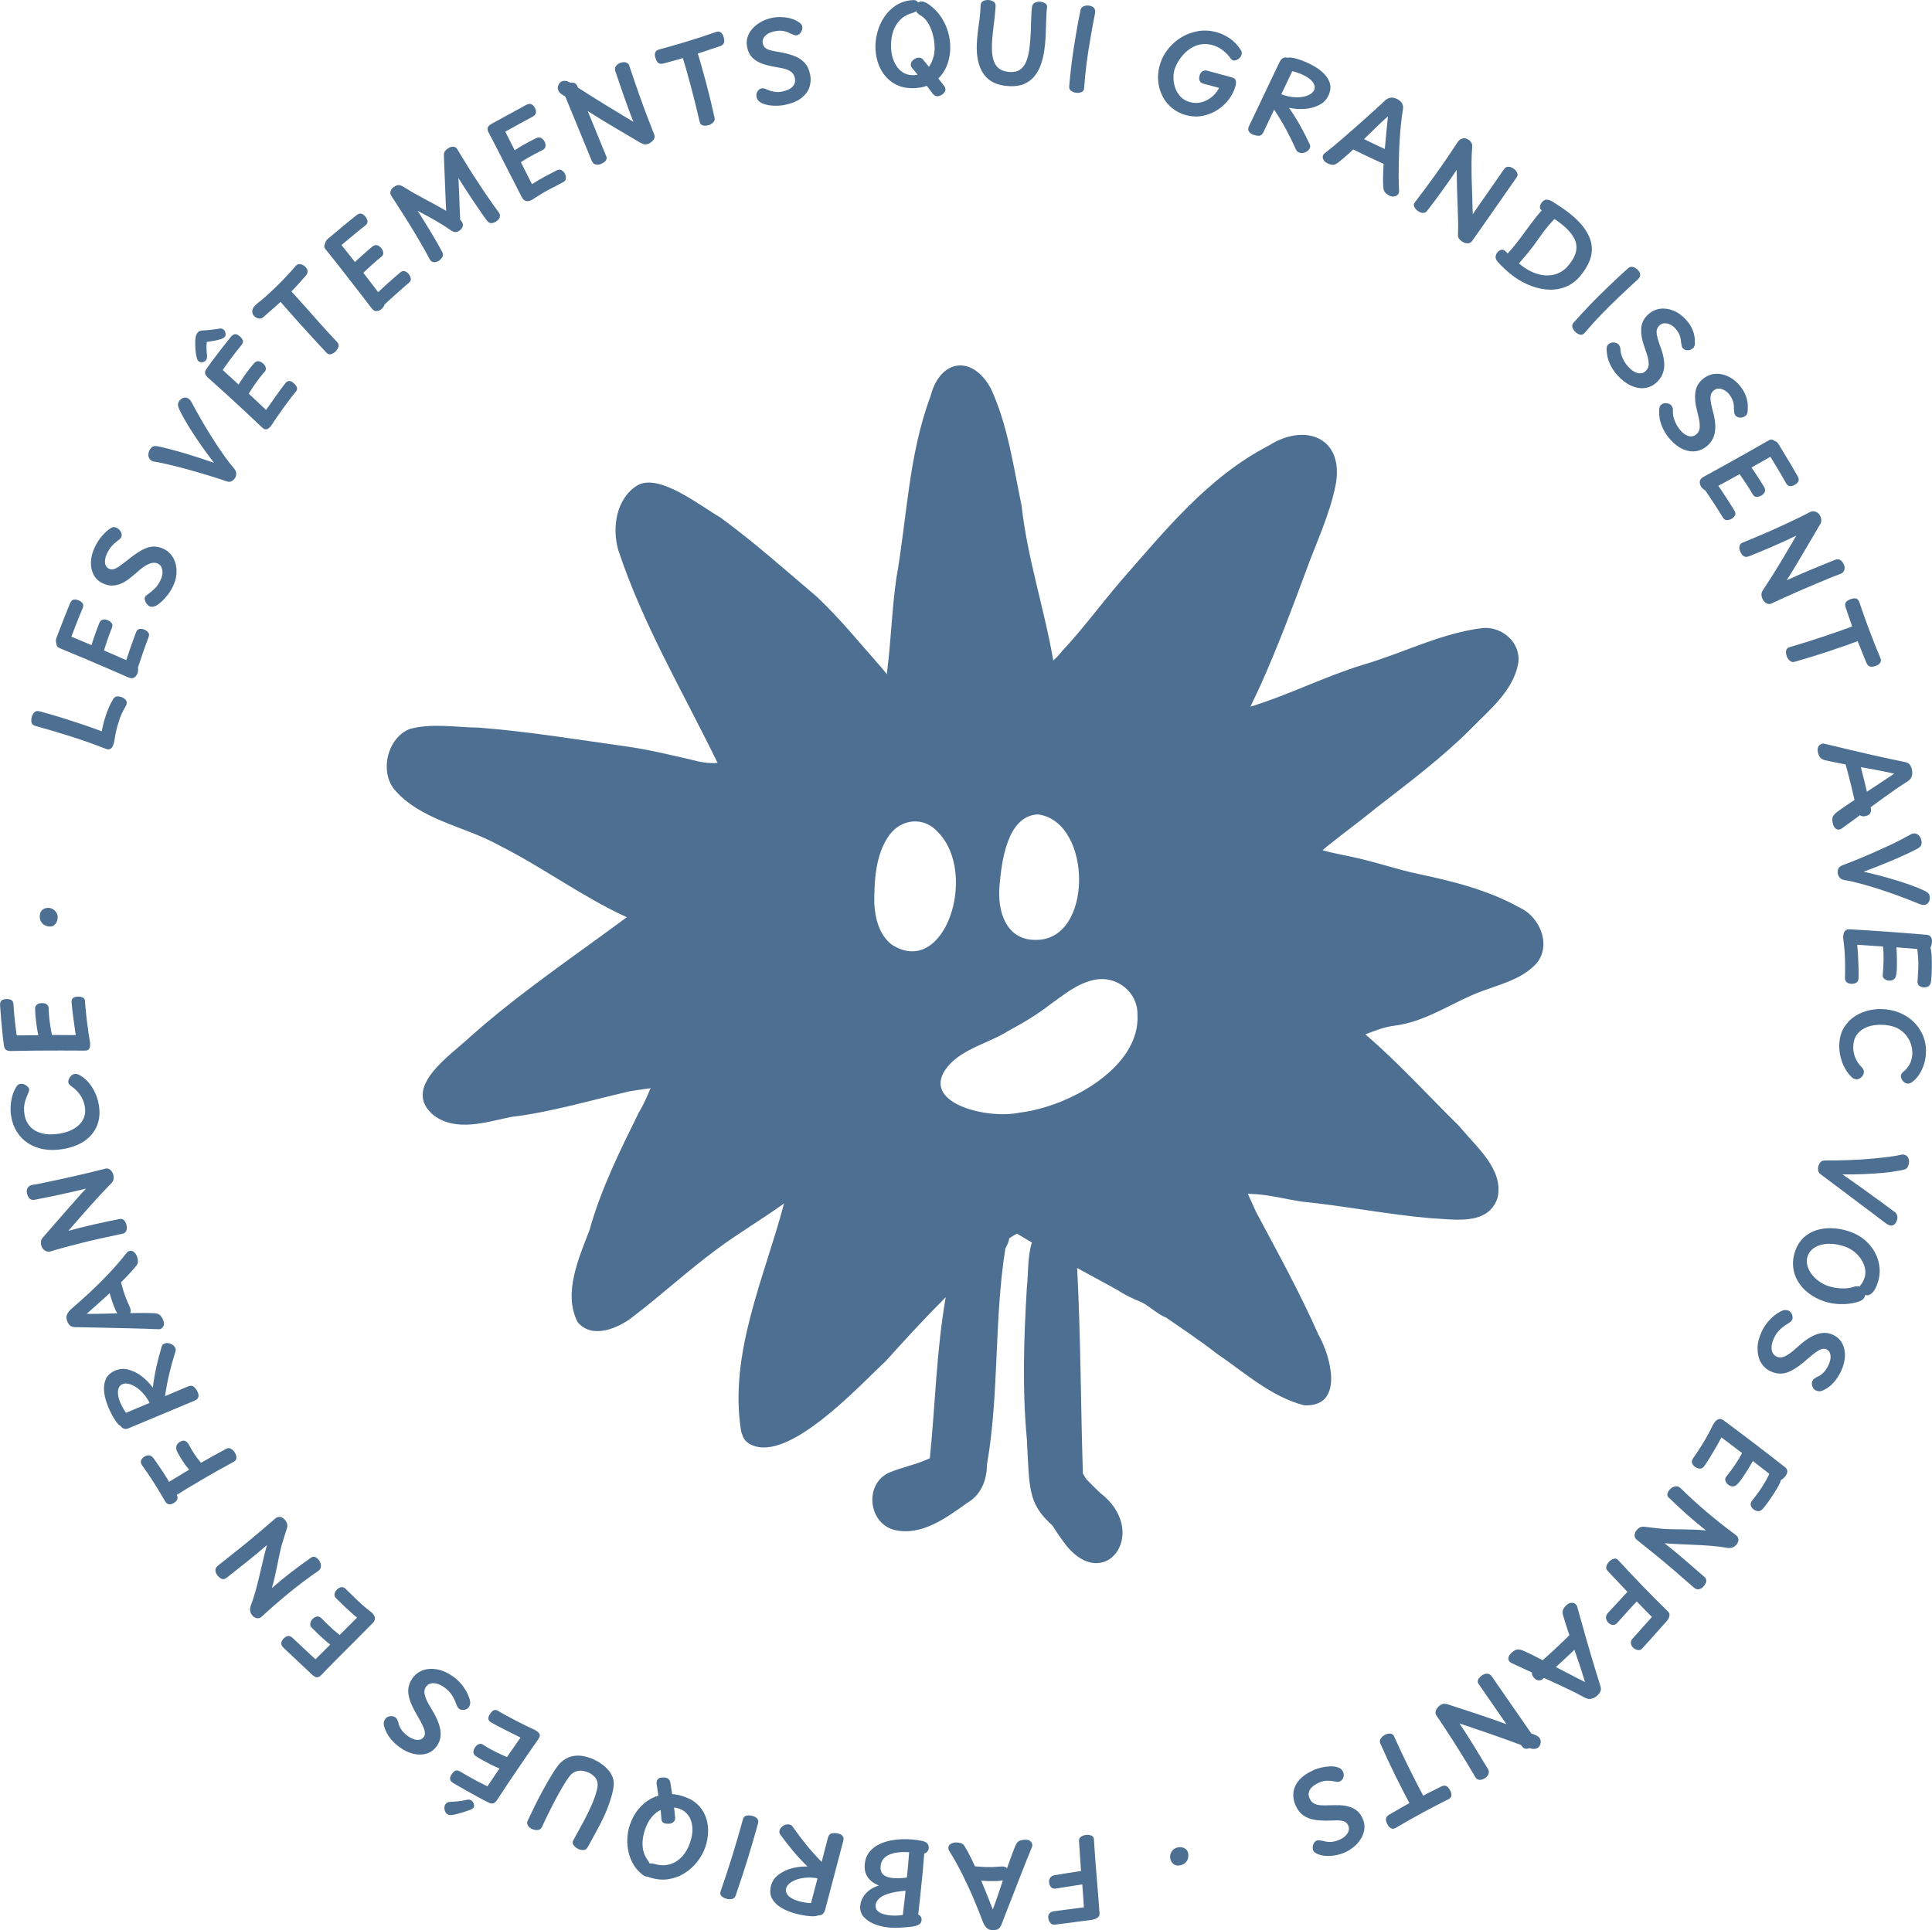 <svg viewBox="0 0 597.84 597.42" xmlns="http://www.w3.org/2000/svg" data-name="Calque 2" id="Calque_2">
  <defs>
    <style>
      .cls-1 {
        fill: #4d6f91;
      }
    </style>
  </defs>
  <g data-name="Calque 1" id="Calque_1-2">
    <g>
      <path d="M470.18,280.88c-9.69-5.4-20.53-8.1-31.31-10.38-7.24-1.55-14.2-4.04-21.46-5.48-.06-.01-.12-.02-.18-.04-2.65-.58-5.36-1.05-7.96-1.83.62-.54,1.21-1.07,1.77-1.5,4.99-4,10.15-7.76,15.09-11.81,10.03-7.77,20.16-15.37,29.15-24.38,5.72-5.85,13.06-11.76,14.53-20.23.91-6.23-4.92-11.36-10.94-10.85-12.92,1.56-24.26,7.6-37.17,11.4-11.85,3.63-22.93,9.32-34.77,12.95,1-2.14,2.03-4.24,3.01-6.39,5.19-11.55,9.67-23.4,14.06-35.28,3.26-9.04,7.56-17.85,9.37-27.33,2.47-14.51-9.71-18.89-20.77-11.81-18.72,9.67-32,26.19-45.64,41.75-6.19,7.22-11.82,14.91-18.32,21.88-.75,1.03-1.72,1.97-2.71,2.9-2.77-16.05-8.03-31.69-9.81-47.95-2.53-12.13-4.25-24.84-9.46-36.15-5.7-10.63-15.75-9.32-18.73,2.32-6.79,18.13-7.26,37.71-10.61,56.61-1.36,9.68-1.56,18.68-2.81,28.54-.03.28-.06.55-.1.83-.49-.6-.97-1.2-1.46-1.8-6.62-7.47-12.9-15.27-20.17-22.13-9.82-8.35-19.5-16.97-29.91-24.58-6.1-3.49-18.96-13.87-25.69-9.88-6.49,4.03-7.82,12.93-5.91,19.83,7.6,23.12,20.16,44.22,30.77,66.03-2.77.29-5.69-.32-8.45-1.05-6.25-1.43-12.93-3.07-19.38-3.97-15.32-2.16-30.58-4.67-46.02-5.89-7.11-.07-14.7-1.5-21.6.48-6.63,2.86-9.06,12.6-4.8,18.37,8.12,9.84,21.99,11.58,32.69,17.61,13.51,6.76,25.73,15.95,39.48,22.22-16.32,12.11-33.26,23.48-48.48,37.03-5.89,5.61-21.72,15.83-11.13,24.41,7.02,5.06,16.1,1.97,23.79.38,12.4-1.48,24.52-5.16,36.68-7.93,2.12-.39,4.32-.63,6.5-.97-1.09,2.53-2.14,5.08-3.57,7.37-5.85,11.88-11.74,23.69-15.31,36.48-3.3,8.69-8.26,19.54-3.73,28.51,4.44,5.41,12.46,2.02,17.02-1.53,8.83-6.73,17.01-14.27,25.93-20.87,6.78-5.07,14.1-9.34,20.96-14.29-6.05,22.91-17.2,46.54-13.27,70.61.09.35.2.67.35.96.21.88.7,1.72,1.57,2.4,1.47,1.06,3.16,1.54,4.98,1.56,12.2.14,30.84-20.29,37.95-26.84,5.99-6.71,12.1-13.31,18.45-19.67-2.89,16.4-3.23,33.31-4.92,49.84-4.13,1.99-8.62,2.74-12.8,4.54-7.54,3.66-6.23,15.62,1.87,17.67,8.35,1.94,15.98-3.72,22.41-8.33,4.39-2.51,6.15-7.07,6.19-11.9,3.85-22.05,2.16-44.76,5.7-66.89.67-1.14,1.02-2.18,1.22-3.16.76-.53,1.54-1.03,2.35-1.44.3.18.61.35.9.52,1.23.77,2.5,1.49,3.75,2.23-1.44,4.47-1.06,9.63-1.59,14.23-.92,15.58-1.42,31.19.03,46.75.84,15.23.23,19.73,7.92,26.61,1.55,2.52,3.2,4.79,4.45,6.42,11.79,14.07,24.93-3.44,11.67-15.39-1.95-1.5-3.72-3.48-5.58-5.3-.4-.59-.77-1.2-1.13-1.82-.67-21.15-.67-42.48-1.78-63.62,4,2.21,8.03,4.34,12.02,6.56,2.49,1.61,5.1,2.94,7.87,4.01,2.7,1.37,4.92,3.72,7.71,4.82,5.25,3.62,10.55,7.16,15.59,11.09,8.58,5.83,16.84,13.41,27.05,16.01.2,0,.39.02.58.02,11.77.14,7.7-15.19,3.85-21.86-5.75-13.03-12.64-25.49-19.33-38.05-.86-1.85-1.68-3.72-2.52-5.58.82.07,1.64.11,2.47.12,4.87.37,9.58,1.63,14.4,2.33,13.28,1.35,26.4,3.96,39.68,5.12,2.41.11,5.22.42,7.99.46,5.47.07,10.8-.95,12.73-6.74,2.04-8.94-6.77-15.91-11.83-22.19-9.68-9.52-18.78-19.6-29.08-28.44,2.9-1.08,5.79-2.26,8.81-2.65,10.22-1.21,18.32-7.52,27.81-10.91,5.21-1.91,10.88-3.37,15.1-7.17,6.47-5.38,2.87-15.39-4.03-18.53ZM309.28,274.23c.66-7.49,2.32-21.76,11.91-22.16,17.06,2.22,17.24,39.62-1.08,38.83h-.19c-8.62-.26-11.32-8.8-10.64-16.67ZM275.88,292.33l-.15-.12c-3.59-2.95-4.93-7.74-5.19-12.61-.03-7.09.39-15.13,4.57-21.01,3.78-5.26,10.82-5.95,15.17-1,12.55,12.83,2.04,45.43-14.41,34.74ZM315.65,344.36l-.22.03c-10,2.15-31.44-3.07-22.08-14.4,4.76-5.54,12.69-7.12,18.75-10.96,4.46-2.39,8.88-5.02,12.73-8.04,4.27-2.99,8.14-6.42,13.57-7.67,7.45-1.64,13.74,4.12,13.58,10.68.97,16.12-20.74,28.42-36.33,30.36Z" class="cls-1"></path>
      <g>
        <path d="M10.87,224.64c-.63-.18-1.01-.53-1.12-1.06-.11-.53-.08-1.09.08-1.68.15-.54.42-1.02.79-1.41.37-.39.88-.51,1.52-.35,1.08.28,2.36.64,3.86,1.07,1.49.44,3.1.92,4.81,1.47,1.71.54,3.48,1.13,5.3,1.74,1.82.62,3.62,1.27,5.39,1.93.04-.32.11-.7.21-1.13.1-.43.2-.86.31-1.28.11-.42.2-.77.28-1.05.35-1.23.74-2.39,1.2-3.49.45-1.1.95-2.09,1.48-2.98.3-.48.65-.76,1.05-.84.4-.08.85-.04,1.36.1.52.15.99.42,1.4.82.41.4.53.89.36,1.48-.07.26-.25.62-.53,1.07-.28.45-.62,1.12-1.02,2-.4.88-.83,2.12-1.28,3.72-.35,1.22-.59,2.32-.73,3.28-.14.96-.28,1.7-.43,2.2-.1.35-.24.68-.43.98-.19.3-.45.51-.77.64-.32.12-.71.09-1.18-.08-1.19-.46-2.35-.89-3.46-1.31-1.11-.42-2.27-.84-3.49-1.25-1.22-.41-2.54-.85-3.97-1.31-1.43-.46-3.04-.96-4.84-1.49-1.8-.53-3.85-1.12-6.14-1.77Z" class="cls-1"></path>
        <path d="M21.4,198.9c-.26.68-.61,1.09-1.07,1.24-.46.14-.99.1-1.61-.13-.6-.23-1.02-.54-1.26-.95-.25-.41-.24-.95.01-1.63.82-2.19,1.59-4.18,2.29-5.95.71-1.77,1.32-3.3,1.85-4.58.28-.7.63-1.12,1.04-1.27.41-.15.93-.1,1.57.14.6.22,1.04.53,1.32.93.29.4.3.9.05,1.51-.39.9-.8,1.9-1.24,3-.44,1.1-.9,2.29-1.4,3.57-.5,1.28-1.02,2.66-1.57,4.13ZM18.44,200.59c-.6-.23-.92-.62-.98-1.17-.06-.56.01-1.1.21-1.63.21-.55.52-1.02.92-1.38.41-.37.9-.43,1.49-.18,3.58,1.47,7.2,2.99,10.86,4.56,3.66,1.57,7.25,3.14,10.76,4.71.57.24.9.65,1,1.23.09.58.04,1.15-.17,1.7s-.54.98-1.01,1.28c-.47.3-1.06.28-1.79-.04-2.23-.99-4.53-1.98-6.91-3-2.37-1.02-4.77-2.04-7.19-3.07s-4.82-2.03-7.2-3ZM31.87,202.47c-.16.55-.5.88-1.03.98-.52.11-1.04.09-1.55-.05-.55-.21-.95-.53-1.2-.96-.25-.43-.3-.91-.15-1.44.2-.73.43-1.49.68-2.3.25-.8.52-1.58.79-2.34s.53-1.45.76-2.06c.23-.62.41-1.1.54-1.44.25-.59.6-.94,1.07-1.05.47-.11.97-.07,1.5.13.49.18.9.47,1.22.86.33.39.38.88.15,1.48-.15.34-.34.81-.57,1.43-.23.62-.48,1.31-.75,2.09-.27.77-.53,1.57-.79,2.38-.26.81-.49,1.58-.69,2.31ZM42.46,207.33c-.17.52-.51.84-1.01.95-.5.12-1.02.1-1.55-.05-.58-.19-.99-.51-1.23-.93-.24-.43-.27-.9-.1-1.42.52-1.65,1.09-3.35,1.7-5.12.61-1.76,1.22-3.44,1.82-5.04.23-.59.56-.94,1.01-1.04.45-.09.94-.04,1.47.15.51.19.93.48,1.26.87.33.39.38.88.15,1.48-.6,1.6-1.21,3.27-1.82,5.04-.61,1.76-1.18,3.47-1.71,5.11Z" class="cls-1"></path>
        <path d="M34.54,163.33c.18-.12.4-.18.64-.2s.55.05.9.22c.41.2.75.47,1.01.81.27.34.44.7.52,1.08.08.38.05.73-.11,1.06-.1.2-.25.39-.46.56-.21.17-.49.4-.87.7-.62.46-1.17.97-1.66,1.53-.48.57-.95,1.31-1.39,2.23-.35.74-.56,1.42-.62,2.05s.01,1.17.22,1.63c.21.46.54.81.99,1.02.53.26,1.1.28,1.69.07.59-.21,1.23-.57,1.92-1.09.69-.51,1.45-1.1,2.3-1.76,1.52-1.24,2.89-2.2,4.11-2.89,1.21-.69,2.37-1.08,3.49-1.17,1.11-.08,2.26.16,3.45.72.88.42,1.64,1.02,2.27,1.8.63.78,1.1,1.69,1.38,2.72.29,1.03.38,2.15.27,3.35-.1,1.19-.45,2.41-1.04,3.64-.44.92-.97,1.8-1.59,2.62-.62.83-1.25,1.53-1.9,2.12-.65.59-1.24,1.03-1.79,1.32-.77.39-1.43.45-1.98.19-.35-.17-.65-.43-.91-.78s-.44-.73-.54-1.13c-.1-.4-.09-.72.03-.97.08-.17.21-.33.41-.5.2-.17.44-.35.73-.54.61-.44,1.25-.97,1.9-1.6.66-.63,1.24-1.48,1.75-2.55.37-.78.58-1.52.61-2.22.03-.7-.07-1.3-.31-1.81-.24-.5-.6-.87-1.1-1.11-.57-.27-1.19-.34-1.85-.2-.66.14-1.39.46-2.2.97-.81.51-1.71,1.23-2.72,2.16-.73.64-1.48,1.25-2.26,1.85-.78.6-1.59,1.08-2.45,1.44-.85.36-1.74.55-2.67.57-.93.02-1.9-.21-2.9-.69-1.27-.61-2.21-1.49-2.82-2.63-.61-1.15-.89-2.47-.85-3.96s.46-3.06,1.24-4.7c.61-1.27,1.37-2.44,2.3-3.5.92-1.06,1.87-1.87,2.85-2.44Z" class="cls-1"></path>
        <path d="M47.78,142.89c-.17-.03-.35-.08-.54-.14-.19-.06-.35-.15-.47-.25-.55-.4-.84-.93-.87-1.59-.02-.66.17-1.3.59-1.92.29-.43.61-.71.95-.84.34-.12.87-.12,1.57.02,2.74.61,5.59,1.36,8.55,2.25,2.96.9,5.84,1.84,8.66,2.82-1.37-1.76-2.7-3.57-4-5.43-1.3-1.85-2.53-3.72-3.69-5.59-1.16-1.87-2.18-3.7-3.05-5.49-.23-.51-.37-.96-.41-1.35-.04-.38.07-.78.35-1.2.34-.51.79-.86,1.33-1.04.55-.18,1.06-.11,1.53.2.36.24.68.61.97,1.1.29.49.62,1.11,1,1.86.77,1.42,1.66,2.98,2.65,4.69.99,1.7,2.04,3.42,3.15,5.14,1.1,1.72,2.2,3.35,3.29,4.89,1.09,1.54,2.1,2.84,3.03,3.9.51.59.75,1.16.73,1.7s-.16,1.01-.41,1.38c-.25.38-.59.69-1.01.93-.42.24-.95.25-1.6.03-2.43-.83-4.91-1.62-7.44-2.37-2.53-.75-5.05-1.45-7.56-2.1-2.51-.65-4.93-1.19-7.28-1.61Z" class="cls-1"></path>
        <path d="M64.07,110.06c.04.41-.02.81-.18,1.19-.16.38-.52.66-1.07.82-.47.12-.86.07-1.17-.12-.31-.19-.54-.51-.68-.95-.19-.56-.32-1.19-.4-1.89s-.13-1.38-.15-2.06c-.02-.68-.02-1.25.01-1.72.03-.51.09-.94.18-1.31.09-.37.26-.7.5-1,.27-.34.57-.54.88-.63.31-.08.65-.12,1-.13.72-.03,1.49-.08,2.3-.18.81-.09,1.72-.22,2.74-.39.38-.07.75.02,1.11.29.36.26.57.65.64,1.18.08.51,0,.89-.25,1.14-.25.25-.58.46-1,.61-.64.21-1.39.4-2.23.56-.85.16-1.61.28-2.3.37-.05.43-.09.87-.1,1.34-.02.47,0,.94.02,1.4.03.46.08.94.15,1.44ZM83.84,131.85c-.16.2-.37.41-.63.64-.26.23-.56.36-.89.4-.34.04-.7-.12-1.09-.47-1.79-1.69-3.64-3.42-5.54-5.2-1.9-1.77-3.81-3.53-5.72-5.28-1.92-1.75-3.81-3.46-5.69-5.12-.47-.44-.74-.86-.82-1.26-.08-.4.07-.88.47-1.44.63-.92,1.35-1.92,2.16-2.99.81-1.07,1.67-2.19,2.57-3.36s1.83-2.34,2.77-3.5c.42-.51.83-.79,1.25-.83.41-.04.85.12,1.31.49.69.56,1.08,1.06,1.17,1.5s-.05.9-.44,1.38c-.67.83-1.27,1.58-1.79,2.23-.52.66-1,1.28-1.43,1.87-.43.59-.86,1.17-1.27,1.73-.42.57-.86,1.19-1.32,1.87.61.55,1.17,1.07,1.7,1.56.53.49,1.05.96,1.57,1.43.52.46,1.06.97,1.64,1.53.52-.86,1.07-1.71,1.65-2.52.58-.82,1.14-1.59,1.7-2.31.55-.72,1.07-1.34,1.55-1.86.24-.3.59-.48,1.02-.53.44-.05.92.12,1.45.51.65.53,1.01,1.04,1.06,1.52.05.48-.04.86-.27,1.14-.39.41-.87.96-1.41,1.66-.55.7-1.13,1.49-1.74,2.36-.61.88-1.23,1.83-1.85,2.85.93.87,1.83,1.72,2.7,2.54.87.83,1.75,1.66,2.65,2.5.47-.65.95-1.33,1.45-2.05.5-.72,1.01-1.46,1.54-2.2.53-.74,1.05-1.46,1.56-2.16.51-.7,1-1.34,1.47-1.92.33-.41.7-.62,1.11-.64.41-.02.86.19,1.36.62.6.52.96.99,1.07,1.41.11.43.02.82-.27,1.17-.29.35-.58.71-.87,1.07-.3.36-.58.73-.84,1.09-.66.85-1.34,1.76-2.05,2.75-.71.99-1.41,1.98-2.1,2.97-.69.99-1.33,1.94-1.91,2.84Z" class="cls-1"></path>
        <path d="M81.55,98.11c-.46.41-.95.57-1.47.48-.51-.09-.99-.34-1.41-.75-.44-.43-.64-.95-.61-1.55.03-.6.31-1.17.84-1.71.32-.32.64-.62.98-.88.33-.26.67-.52,1-.78.33-.26.67-.55,1-.85.64-.59,1.23-1.13,1.79-1.64.56-.5,1.1-1.01,1.63-1.53.53-.51,1.1-1.08,1.71-1.7.83-.84,1.62-1.69,2.39-2.52.77-.84,1.48-1.63,2.13-2.4.41-.45.89-.63,1.42-.52.53.11,1,.34,1.41.71.5.43.78.9.81,1.41.04.51-.14.99-.54,1.43-.65.76-1.37,1.57-2.14,2.43s-1.59,1.72-2.43,2.59c-1.38,1.41-2.79,2.75-4.22,4-1.43,1.25-2.87,2.52-4.3,3.78ZM85.41,91.87c-.41-.49-.54-.99-.4-1.49.14-.5.42-.97.85-1.41.27-.28.57-.51.91-.69.34-.18.67-.26,1.01-.25.34.01.64.18.9.5,1.89,2.07,3.67,4.05,5.34,5.93,1.67,1.89,3.33,3.76,4.98,5.61,1.65,1.85,3.42,3.78,5.31,5.79.42.45.56.93.41,1.46-.15.52-.43,1-.84,1.42-.43.44-.9.73-1.41.88-.51.15-.99.01-1.43-.42-1.38-1.51-2.71-2.96-3.99-4.33-1.28-1.37-2.54-2.75-3.77-4.12-1.24-1.37-2.5-2.78-3.77-4.24-1.28-1.46-2.64-3-4.09-4.65Z" class="cls-1"></path>
        <path d="M100.75,77.16c-.41-.48-.51-.98-.29-1.5.22-.51.54-.95.98-1.32.45-.38.94-.64,1.48-.77.53-.13,1,.06,1.39.56,2.42,3.02,4.85,6.1,7.29,9.24s4.82,6.26,7.14,9.33c.38.48.47,1,.27,1.56-.2.56-.52,1.03-.97,1.41-.45.39-.95.59-1.5.63s-1.07-.26-1.55-.9c-1.47-1.94-3.01-3.93-4.59-5.97-1.59-2.03-3.19-4.09-4.8-6.16-1.62-2.07-3.23-4.11-4.85-6.11ZM104.17,77.12c-.56.47-1.06.66-1.53.57-.47-.09-.92-.39-1.34-.89-.41-.48-.63-.97-.65-1.44-.02-.48.25-.95.8-1.43,1.78-1.52,3.41-2.88,4.89-4.1s2.76-2.25,3.84-3.12c.59-.47,1.09-.67,1.52-.6.43.07.87.36,1.31.88.41.48.65.97.71,1.46.06.49-.17.94-.69,1.35-.77.6-1.62,1.28-2.53,2.02s-1.9,1.56-2.95,2.45c-1.05.88-2.18,1.83-3.37,2.85ZM111.59,85.3c-.4.4-.86.52-1.37.36-.51-.16-.95-.43-1.33-.8-.38-.45-.58-.92-.59-1.43,0-.5.18-.94.57-1.33.53-.54,1.1-1.1,1.7-1.68.61-.58,1.22-1.14,1.83-1.67.61-.53,1.16-1.01,1.66-1.44.5-.43.89-.76,1.17-1,.5-.39.98-.53,1.45-.4.47.13.88.4,1.25.84.34.4.56.85.66,1.35.1.5-.1.95-.58,1.37-.29.22-.69.54-1.19.97-.5.43-1.06.91-1.67,1.46-.61.55-1.22,1.12-1.84,1.7-.62.59-1.19,1.15-1.72,1.69ZM118.52,94.69c-.4.37-.85.48-1.35.34-.5-.15-.94-.41-1.33-.8-.41-.45-.62-.92-.62-1.41,0-.49.2-.92.6-1.3,1.26-1.19,2.58-2.4,3.97-3.65,1.39-1.24,2.73-2.42,4.03-3.52.48-.41.95-.56,1.39-.42.44.13.85.41,1.22.85.35.42.58.87.68,1.37.1.5-.1.95-.58,1.37-1.3,1.11-2.64,2.28-4.03,3.53-1.39,1.24-2.71,2.46-3.97,3.65Z" class="cls-1"></path>
        <path d="M136.82,77.93c.29.54.33,1.05.12,1.51-.21.46-.58.87-1.13,1.25-.24.17-.54.3-.89.4-.35.1-.69.09-1.04-.01-.35-.11-.64-.37-.87-.79-1.08-2.02-2.27-4.13-3.58-6.35-1.31-2.22-2.67-4.46-4.1-6.72s-2.82-4.44-4.2-6.53c-.34-.54-.43-1.06-.26-1.56s.5-.92,1.01-1.27c.58-.4,1.1-.58,1.55-.57.45.02,1.13.32,2.02.9,1.3.82,2.67,1.62,4.1,2.4,1.43.78,2.86,1.56,4.29,2.31,1.43.76,2.83,1.55,4.22,2.37-.04-.75-.08-1.62-.13-2.64-.05-1.01-.09-2.09-.13-3.24s-.08-2.3-.13-3.46c-.05-1.16-.1-2.26-.14-3.29-.04-1.03-.08-1.95-.11-2.76-.03-.81-.05-1.42-.05-1.82-.02-.51.08-.93.31-1.24.22-.32.5-.59.84-.82.66-.45,1.25-.64,1.79-.59.54.06.91.29,1.13.69l2.81,4.6c.59.98,1.25,2.03,1.98,3.17.73,1.13,1.49,2.29,2.27,3.47.78,1.18,1.53,2.31,2.27,3.38.74,1.08,1.42,2.05,2.04,2.92s1.12,1.56,1.5,2.07c.29.38.42.75.39,1.12-.03.36-.14.68-.34.95-.2.27-.42.49-.66.66-.54.37-1.08.58-1.6.62s-.97-.19-1.33-.68c-.54-.7-1.15-1.55-1.84-2.54-.69-.99-1.43-2.07-2.22-3.25-.79-1.18-1.6-2.41-2.44-3.68-.83-1.28-1.63-2.55-2.41-3.8.09,1.54.16,3.04.21,4.51.05,1.47.1,2.9.15,4.3.05,1.4.11,2.78.18,4.13.47.45.74.88.81,1.31.07.42,0,.81-.2,1.15-.2.34-.48.63-.81.86-.54.37-1.03.52-1.47.45-.44-.08-.9-.29-1.39-.64-.76-.55-1.56-1.09-2.4-1.6s-1.69-1.03-2.57-1.53c-.88-.5-1.75-.98-2.62-1.45-.87-.46-1.71-.91-2.53-1.35.74,1.12,1.45,2.24,2.14,3.37.69,1.13,1.36,2.22,2.01,3.3.65,1.07,1.26,2.11,1.84,3.12.58,1.01,1.12,1.98,1.61,2.91Z" class="cls-1"></path>
        <path d="M161.44,61c-.35-.69-.8-1.58-1.35-2.66-.56-1.08-1.17-2.27-1.83-3.58-.67-1.31-1.35-2.64-2.05-4.01-.7-1.37-1.36-2.68-2-3.94-.64-1.26-1.22-2.39-1.75-3.4-.53-1.01-.94-1.78-1.23-2.32-.34-.62-.44-1.14-.32-1.57.12-.43.58-.85,1.38-1.29,2.02-1.09,3.88-2.11,5.58-3.05,1.7-.94,3.34-1.84,4.92-2.69.62-.33,1.15-.42,1.59-.24.44.18.82.54,1.12,1.1.31.58.42,1.11.33,1.58-.09.48-.45.88-1.07,1.22-1.34.72-2.72,1.47-4.15,2.25-1.43.78-2.84,1.56-4.25,2.35l2.91,5.76c.82-.54,1.58-1.02,2.27-1.42.7-.4,1.4-.79,2.1-1.17.7-.38,1.48-.77,2.34-1.18.5-.27.98-.28,1.44-.04.45.25.81.61,1.07,1.09.27.5.37.99.31,1.48-.06.49-.34.86-.84,1.13-.83.42-1.61.82-2.34,1.2-.73.38-1.45.78-2.15,1.18-.71.41-1.47.88-2.29,1.43l3.43,6.79c1.25-.8,2.53-1.55,3.84-2.26,1.31-.7,2.58-1.38,3.81-2.01.55-.27,1.04-.3,1.47-.07.43.22.78.58,1.05,1.08.25.46.36.95.33,1.47-.03.52-.32.91-.87,1.19-1.56.79-3.1,1.59-4.61,2.4s-3.16,1.82-4.94,3.01c-.3.21-.66.35-1.07.42-.42.06-.81.01-1.19-.16-.38-.17-.7-.53-.97-1.09Z" class="cls-1"></path>
        <path d="M173.84,29.2c-.54-.37-.9-.78-1.08-1.22-.14-.36-.19-.72-.13-1.09.06-.37.2-.71.43-1.04.23-.32.51-.55.85-.69.34-.14.73-.17,1.19-.11.45.06.92.26,1.39.58,2.14,1.37,4.13,2.63,5.95,3.78,1.82,1.16,3.52,2.21,5.1,3.18,1.57.96,3.06,1.86,4.45,2.7,1.39.84,2.73,1.65,4.02,2.43-.53-1.33-1.04-2.64-1.51-3.94s-.93-2.57-1.38-3.84c-.45-1.27-.89-2.55-1.33-3.86-.44-1.3-.9-2.65-1.38-4.02-.19-.61-.14-1.13.16-1.57s.76-.78,1.37-1.03c.29-.12.64-.19,1.02-.21.38-.02.74.06,1.07.23.33.18.56.45.69.84.56,1.71,1.09,3.29,1.59,4.73s.97,2.82,1.44,4.13c.46,1.31.93,2.61,1.41,3.92.47,1.3.98,2.65,1.53,4.03s1.13,2.89,1.75,4.5c.14.36.17.7.08,1.02-.09.32-.24.6-.46.83s-.44.43-.68.6c-.24.17-.44.29-.61.36-.25.1-.5.18-.74.22-.24.05-.5.04-.78-.02-.28-.06-.64-.21-1.08-.45-2.62-1.52-5.32-3.11-8.09-4.77-2.77-1.65-5.53-3.34-8.27-5.07-2.74-1.73-5.4-3.45-7.97-5.16ZM174.42,28.63c-.3-.76-.31-1.36,0-1.8.3-.44.69-.75,1.18-.95.72-.29,1.35-.38,1.89-.28.54.1.97.53,1.27,1.29,1.43,3.45,2.9,6.98,4.39,10.62,1.5,3.64,2.97,7.22,4.41,10.76.25.56.21,1.05-.13,1.47-.34.42-.83.75-1.49,1.02-.29.12-.62.19-.98.21-.36.02-.7-.05-1.03-.23-.33-.18-.59-.48-.79-.91-.94-2.29-1.91-4.63-2.89-7.02-.98-2.38-1.96-4.77-2.95-7.16-.98-2.38-1.95-4.73-2.89-7.02Z" class="cls-1"></path>
        <path d="M205.3,19.65c-.62.16-1.12.12-1.51-.11-.39-.24-.72-.78-.98-1.63-.22-.72-.23-1.29-.04-1.72.19-.42.58-.72,1.18-.87.68-.18,1.5-.41,2.47-.68.96-.27,1.95-.55,2.97-.85,1.01-.3,1.92-.57,2.73-.81,1.63-.5,3.25-1,4.86-1.53,1.61-.52,3.16-1.05,4.64-1.57.52-.18.97-.14,1.37.12.4.26.7.73.91,1.4.26.87.29,1.52.09,1.95-.2.43-.59.74-1.17.94-1.45.49-2.95.99-4.51,1.51-1.56.52-3.15,1.03-4.76,1.52-1.41.43-2.83.84-4.24,1.24-1.41.39-2.75.75-4,1.09ZM210.66,15.81c-.07-.22-.04-.43.09-.63.13-.21.31-.4.53-.59.23-.19.46-.35.71-.48.24-.14.44-.23.6-.27.17-.05.4-.09.68-.12.28-.02.56-.02.84.01.28.04.53.1.76.2.22.1.36.26.43.47,1.14,3.77,2.2,7.48,3.18,11.15.97,3.67,1.85,7.3,2.63,10.89.1.4.05.75-.13,1.06-.18.3-.42.56-.73.77-.3.21-.64.37-1.01.48-.35.11-.72.16-1.11.16-.39,0-.74-.1-1.05-.29-.31-.19-.5-.5-.58-.93-.77-3.4-1.65-6.96-2.64-10.68-.99-3.72-2.05-7.46-3.19-11.22Z" class="cls-1"></path>
        <path d="M247.29,6.91c.54.38.86.8.96,1.26.08.38.05.77-.09,1.17-.14.4-.35.74-.62,1.03-.28.29-.59.47-.95.54-.29.06-.6.03-.93-.1-.33-.13-.73-.3-1.22-.5-.55-.33-1.24-.56-2.06-.71-.82-.15-1.75-.11-2.8.11-.82.17-1.52.44-2.1.82s-.99.81-1.24,1.32-.32,1.05-.2,1.63c.08.38.23.72.45,1.02.22.3.62.58,1.19.82.57.24,1.4.45,2.48.62,1.99.31,3.71.71,5.16,1.21,1.45.5,2.63,1.21,3.52,2.13.9.92,1.52,2.19,1.85,3.81.27,1.31.2,2.6-.21,3.87-.41,1.27-1.24,2.39-2.49,3.37-1.25.98-3.01,1.7-5.28,2.17-.65.13-1.43.21-2.36.23-.93.02-1.83-.05-2.73-.22-.89-.16-1.67-.44-2.32-.84-.65-.4-1.05-.93-1.18-1.6-.09-.45-.08-.86.04-1.25.12-.38.32-.71.6-.97.28-.27.59-.44.92-.5.29-.06.6-.04.92.07.32.11.69.25,1.1.42.56.26,1.22.45,1.96.57.75.13,1.53.1,2.36-.07,1.49-.31,2.58-.82,3.25-1.54.68-.72.91-1.59.69-2.62-.17-.82-.53-1.45-1.07-1.89-.54-.43-1.21-.76-1.99-.96-.79-.21-1.65-.39-2.59-.54-1.06-.18-2.08-.39-3.06-.64-.98-.25-1.89-.6-2.72-1.04-.83-.44-1.54-1.02-2.12-1.74-.58-.71-.98-1.63-1.21-2.74-.24-1.18-.19-2.27.16-3.27.35-1,.9-1.9,1.66-2.69s1.63-1.46,2.64-1.99c1.01-.53,2.05-.91,3.14-1.14,1-.21,2.02-.29,3.06-.25,1.04.04,2.03.2,2.97.47.94.27,1.75.66,2.44,1.17Z" class="cls-1"></path>
        <path d="M282.44.03c.57-.03,1.01.08,1.32.35.31.27.48.65.51,1.15.04.61-.11,1.14-.44,1.58-.33.44-.95.79-1.87,1.04-1.03.29-1.94.75-2.74,1.39-.8.64-1.47,1.43-2.02,2.37-.55.94-.95,2.02-1.2,3.23-.25,1.21-.33,2.54-.25,3.99.06,1.07.26,2.1.6,3.11.34,1.01.81,1.9,1.4,2.67s1.32,1.37,2.19,1.8c.87.43,1.84.61,2.94.55.97-.05,1.87-.33,2.67-.82.8-.49,1.49-1.16,2.06-2,.57-.84.99-1.8,1.27-2.89.28-1.09.38-2.25.31-3.5-.08-1.38-.32-2.71-.71-3.97-.39-1.26-.91-2.38-1.56-3.33-.65-.95-1.39-1.65-2.24-2.07-.36-.25-.64-.48-.84-.69s-.35-.44-.43-.71c-.08-.27-.14-.6-.16-.98-.02-.39.07-.71.27-.99.2-.27.44-.48.72-.62.28-.14.54-.22.79-.23.34-.02.69.04,1.05.18.36.14.77.36,1.22.65,1.35.92,2.51,2.04,3.47,3.35.96,1.31,1.72,2.74,2.28,4.28.55,1.54.88,3.12.97,4.76.09,1.66-.05,3.27-.44,4.84-.39,1.57-1.04,3-1.94,4.28-.91,1.28-2.06,2.32-3.46,3.12-1.4.8-3.07,1.25-4.99,1.36-1.88.11-3.57-.13-5.05-.72s-2.74-1.44-3.78-2.55c-1.04-1.11-1.85-2.41-2.43-3.89-.58-1.48-.91-3.06-1.01-4.74-.1-1.77.08-3.54.55-5.31.47-1.77,1.2-3.39,2.2-4.87,1-1.48,2.23-2.68,3.7-3.61,1.47-.92,3.16-1.44,5.07-1.55ZM282.13,20.92c-.1-.11-.16-.22-.19-.33s-.06-.22-.09-.34c-.05-.43.04-.82.28-1.16.23-.35.53-.63.91-.86.37-.23.74-.35,1.11-.37.25-.02.5.02.76.09.25.08.48.22.67.44.37.43.77.93,1.21,1.48.44.56.91,1.13,1.4,1.73.49.6.97,1.2,1.45,1.8.48.6.93,1.17,1.36,1.72.43.54.82,1.03,1.16,1.47.12.15.21.31.27.48.06.17.1.33.13.49.02.36-.09.71-.33,1.04-.24.34-.55.61-.91.82s-.74.34-1.12.36c-.39.02-.7-.05-.95-.2-.25-.16-.47-.37-.67-.63-.4-.57-.81-1.13-1.24-1.67-.43-.54-.86-1.09-1.29-1.63-.43-.54-.86-1.08-1.3-1.61s-.88-1.06-1.32-1.56c-.44-.51-.87-1.03-1.28-1.55Z" class="cls-1"></path>
        <path d="M303.43,1.69c.03-.66.3-1.11.79-1.36.49-.25,1.04-.36,1.66-.32.57.03,1.08.19,1.55.48.46.3.68.78.65,1.43-.09,1.41-.22,2.75-.37,4.03-.15,1.28-.3,2.52-.44,3.73s-.24,2.41-.3,3.59c-.09,1.72-.02,3.16.2,4.29.22,1.14.57,2.04,1.06,2.72.49.67,1.1,1.16,1.84,1.47.73.31,1.57.49,2.5.54,1.25.06,2.27-.18,3.06-.72.79-.54,1.41-1.33,1.86-2.38.45-1.05.78-2.29.99-3.74.21-1.45.36-3.04.44-4.79.03-.54.05-1.2.08-1.96.03-.76.05-1.55.07-2.38.02-.83.05-1.6.1-2.32.05-.71.1-1.31.17-1.78.08-.66.36-1.11.84-1.36.48-.25,1.02-.36,1.64-.33.39.02.76.09,1.11.23s.64.34.86.62c.21.29.28.64.19,1.07-.07.47-.12,1.1-.16,1.87s-.07,1.6-.11,2.49c-.03.89-.06,1.73-.08,2.54-.02.81-.04,1.49-.07,2.03-.07,1.52-.23,3.03-.46,4.54-.23,1.5-.6,2.92-1.08,4.25-.49,1.33-1.15,2.5-1.99,3.5-.84,1.01-1.88,1.78-3.14,2.32-1.26.54-2.78.77-4.58.68-3.66-.18-6.29-1.42-7.91-3.72-1.61-2.3-2.32-5.42-2.13-9.37.09-1.93.3-3.9.6-5.91.31-2.01.49-3.99.57-5.95Z" class="cls-1"></path>
        <path d="M334.35,3.16c.12-.58.43-.98.93-1.21.5-.22,1.05-.29,1.66-.22.74.09,1.28.35,1.62.76.34.41.42,1.02.25,1.82-.18.87-.39,1.95-.62,3.24-.23,1.29-.48,2.65-.73,4.1-.25,1.45-.49,2.86-.7,4.23s-.38,2.59-.52,3.65c-.17,1.35-.32,2.69-.45,4.02-.13,1.32-.23,2.58-.31,3.76-.06.61-.34,1.02-.86,1.22-.52.19-1.06.26-1.62.19-.56-.07-1.08-.27-1.54-.59-.46-.32-.67-.79-.61-1.4.1-1.18.23-2.43.36-3.75.14-1.32.29-2.65.46-3.98.14-1.06.31-2.29.53-3.7.21-1.4.45-2.86.7-4.36.25-1.5.5-2.93.75-4.29.25-1.36.49-2.51.7-3.47Z" class="cls-1"></path>
        <path d="M384.02,15.54c.1.15.17.35.21.62.03.27.02.53-.05.8-.1.37-.3.7-.6.99-.3.29-.62.5-.98.64-.36.14-.66.18-.93.11-.35-.09-.62-.27-.8-.52-.18-.26-.35-.49-.5-.7-.81-.94-1.63-1.7-2.47-2.27-.84-.57-1.77-1-2.81-1.27-1.3-.34-2.5-.4-3.62-.19-1.11.21-2.13.62-3.03,1.22-.91.6-1.71,1.29-2.39,2.07-.69.79-1.26,1.6-1.72,2.44-.46.85-.78,1.62-.96,2.32-.21.81-.29,1.72-.24,2.72.05,1,.27,1.99.63,2.95.37.97.93,1.82,1.67,2.57s1.7,1.28,2.86,1.58c.99.26,1.95.31,2.87.15.92-.16,1.78-.46,2.57-.91.79-.45,1.48-.99,2.07-1.62.59-.63,1.06-1.31,1.42-2.04-.51-.13-1.02-.27-1.55-.42-.52-.15-1.06-.29-1.61-.44-.55-.14-1.1-.29-1.65-.43-.53-.14-.91-.41-1.14-.83-.23-.42-.26-.96-.08-1.64.13-.6.42-1.05.86-1.34s.94-.37,1.49-.23c1.21.31,2.48.66,3.82,1.04,1.33.38,2.62.72,3.85,1.05.68.18,1.08.51,1.19.98.11.48.09.99-.05,1.54-.4,1.52-1.09,2.93-2.06,4.24-.98,1.31-2.17,2.41-3.57,3.31-1.4.9-2.92,1.51-4.57,1.83-1.65.32-3.34.25-5.08-.2-1.65-.44-3.09-1.16-4.33-2.16-1.24-1.01-2.22-2.21-2.95-3.6-.73-1.39-1.19-2.89-1.37-4.5-.19-1.61-.07-3.23.36-4.86.5-1.91,1.34-3.63,2.5-5.14,1.16-1.52,2.55-2.77,4.16-3.77,1.61-1,3.36-1.66,5.23-1.98,1.87-.32,3.75-.23,5.64.27,1.43.37,2.82,1.02,4.18,1.93s2.54,2.15,3.53,3.73Z" class="cls-1"></path>
        <path d="M396.07,18.99c.23-.42.48-.72.74-.9.26-.18.54-.27.82-.29.28-.01.54,0,.76.07.3-.08.67-.1,1.11-.05.44.05.96.15,1.56.31.59.16,1.27.39,2.04.68,1.21.46,2.4,1.03,3.57,1.7,1.17.67,2.18,1.44,3.03,2.3.85.86,1.45,1.81,1.78,2.86.33,1.05.27,2.17-.18,3.36-.27.73-.66,1.38-1.15,1.97-.49.59-1.11,1.08-1.86,1.45-1.42.73-2.93,1.15-4.52,1.26s-3.23,0-4.9-.34c1.31,1.88,2.47,3.73,3.48,5.55,1.01,1.82,2,3.74,2.95,5.78.16.35.17.72.02,1.1-.14.38-.41.71-.79.98-.38.27-.8.45-1.24.53-.45.09-.88.05-1.31-.11-.21-.08-.39-.19-.54-.31-.15-.13-.28-.32-.4-.59-.99-2.2-2.03-4.3-3.1-6.3-1.08-2-2.3-4.02-3.67-6.07l-3.28,6.93c-.3.67-.7,1.05-1.22,1.14-.51.09-1.2-.02-2.07-.35-.57-.22-1-.55-1.27-.99-.27-.44-.24-.99.08-1.65l9.54-20.02ZM396.49,29.18c1.19.45,2.35.73,3.47.86,1.12.12,2.15.1,3.08-.05.93-.16,1.72-.43,2.37-.82.64-.39,1.07-.87,1.29-1.44.21-.55.17-1.13-.13-1.74-.29-.61-.82-1.2-1.58-1.76-.76-.57-1.73-1.07-2.92-1.53-.36-.14-.73-.26-1.1-.38-.37-.12-.74-.21-1.1-.27l-3.39,7.14Z" class="cls-1"></path>
        <path d="M413.77,50.52c-.52.38-1.02.54-1.5.49-.48-.05-1.02-.22-1.61-.52-.57-.28-.96-.67-1.19-1.16-.22-.49-.23-.94-.03-1.35.12-.24.3-.44.52-.58.82-.63,1.8-1.42,2.94-2.36,1.13-.94,2.36-1.99,3.67-3.14,1.31-1.15,2.66-2.34,4.06-3.57,1.39-1.23,2.77-2.47,4.14-3.7,1.37-1.23,2.66-2.43,3.87-3.57.45-.39.89-.63,1.33-.75.44-.11.85-.13,1.24-.05.39.08.74.2,1.05.35.39.19.74.43,1.05.72.31.28.56.64.72,1.07.17.43.19.96.08,1.59-.24,1.33-.44,2.86-.61,4.58-.17,1.72-.31,3.52-.42,5.41-.11,1.89-.18,3.77-.22,5.63-.04,1.86-.06,3.6-.05,5.24,0,1.63.05,3.01.12,4.14.01.24,0,.43-.04.57-.04.15-.08.27-.13.37-.17.35-.52.62-1.05.81-.53.19-1.11.13-1.74-.18-.61-.31-1.07-.65-1.38-1.02-.31-.37-.49-.91-.54-1.62-.07-1.03-.09-2.21-.06-3.54.03-1.33.1-2.77.22-4.32.11-1.55.24-3.13.38-4.75.14-1.62.29-3.23.45-4.81s.31-3.08.45-4.49c-1.28,1.14-2.59,2.36-3.93,3.66-1.34,1.3-2.68,2.61-4.03,3.94-1.35,1.32-2.67,2.57-3.97,3.75-1.3,1.18-2.56,2.24-3.77,3.19ZM418.58,46.17c-.26-.13-.49-.34-.66-.62-.18-.28-.28-.6-.3-.97s.06-.72.23-1.07c.32-.65.75-1.07,1.29-1.24.53-.18.99-.17,1.38.02,1.77.89,3.31,1.64,4.61,2.25,1.31.62,2.48,1.16,3.52,1.63s2.05.91,3.03,1.33c.36.15.6.49.73,1.02.13.52.04,1.1-.28,1.73-.35.69-.77,1.08-1.28,1.15-.51.08-.96.04-1.37-.11-.19-.07-.68-.29-1.47-.64-.79-.36-1.73-.79-2.83-1.3-1.1-.51-2.24-1.05-3.41-1.61-1.17-.56-2.23-1.08-3.19-1.56Z" class="cls-1"></path>
        <path d="M441.68,65.17c-.37.49-.8.73-1.3.73s-1.02-.19-1.57-.55c-.29-.18-.56-.43-.81-.73-.25-.3-.42-.62-.49-.97-.08-.35.02-.68.28-1,1.04-1.36,2.14-2.82,3.32-4.39,1.17-1.57,2.35-3.19,3.54-4.86,1.18-1.67,2.32-3.31,3.42-4.92,1.09-1.61,2.08-3.1,2.97-4.48.36-.56.84-.93,1.45-1.12.61-.19,1.24-.07,1.89.35.42.27.74.59.95.96.21.36.28.83.22,1.38-.13,1.62-.19,3.29-.2,5,0,1.71.01,3.44.06,5.19.05,1.75.1,3.51.17,5.28.06,1.77.11,3.53.14,5.28.83-1.2,1.65-2.39,2.46-3.57.81-1.18,1.63-2.34,2.44-3.5s1.61-2.3,2.39-3.43c.78-1.13,1.56-2.26,2.34-3.38.39-.56.84-.84,1.36-.83.52.01,1.04.18,1.56.51.29.18.56.43.82.73.26.31.43.64.49,1,.06.37-.04.73-.3,1.1-.44.64-1.04,1.5-1.82,2.6-.77,1.1-1.63,2.32-2.57,3.68-.94,1.36-1.9,2.73-2.88,4.13-.98,1.39-1.92,2.73-2.8,4-.89,1.27-1.66,2.37-2.32,3.31-.66.94-1.13,1.6-1.41,1.99-.22.3-.5.49-.84.58-.34.09-.7.09-1.07.02-.37-.07-.71-.21-1.02-.41-.42-.27-.77-.58-1.04-.93-.27-.35-.39-.77-.35-1.26.05-1.29.06-2.69.04-4.18-.03-1.49-.08-3.07-.15-4.74-.07-1.67-.14-3.44-.19-5.31-.05-1.87-.08-3.83-.1-5.86-.99,1.5-1.99,2.95-3,4.37-1.01,1.42-2.02,2.81-3.02,4.18s-2.02,2.71-3.05,4.01Z" class="cls-1"></path>
        <path d="M477.19,62.53c.47-.58,1.03-.82,1.68-.72.65.1,1.37.44,2.17,1,1.31.84,2.34,1.52,3.08,2.05.74.53,1.41,1.04,2.01,1.53,3.68,3,5.8,6.1,6.34,9.27.54,3.18-.71,6.55-3.78,10.13-1.47,1.59-3.11,2.67-4.92,3.25-1.81.58-3.68.75-5.62.52-1.94-.23-3.84-.78-5.69-1.63-1.86-.86-3.56-1.91-5.11-3.18-.53-.43-1.06-.89-1.59-1.39-.53-.5-1.01-.96-1.43-1.38-.42-.43-.72-.77-.93-1.02-.46-.55-.66-1.07-.59-1.56.06-.49.23-.9.5-1.24.35-.42.74-.7,1.19-.83.45-.14.88-.01,1.31.37.13.13.25.26.37.39.12.13.22.26.32.39.28-.3.53-.59.77-.86.24-.28.48-.55.72-.83.24-.27.47-.54.68-.81.43-.53.92-1.15,1.47-1.88.55-.72,1.13-1.51,1.74-2.34.61-.84,1.22-1.67,1.84-2.5.62-.83,1.22-1.6,1.8-2.32.58-.71,1.11-1.32,1.57-1.82-.42-.28-.6-.66-.56-1.14.04-.48.26-.96.64-1.43ZM472.6,78.51c-.27.34-.55.66-.82.98-.27.32-.56.65-.85.99-.29.34-.59.68-.91,1.03.9.8,1.88,1.49,2.92,2.08s2.12,1.03,3.24,1.32c1.11.29,2.21.4,3.31.32,1.09-.08,2.15-.37,3.17-.89,1.02-.51,1.95-1.28,2.78-2.31,1.31-1.6,2.07-3.1,2.3-4.51.22-1.41-.04-2.76-.79-4.06-.74-1.3-1.9-2.59-3.47-3.87-.26-.22-.53-.43-.8-.63-.27-.21-.54-.41-.81-.6-.27-.19-.56-.38-.87-.58-.9.96-1.64,1.79-2.21,2.49-.57.7-1.06,1.33-1.48,1.9s-.83,1.14-1.23,1.73c-.4.58-.87,1.24-1.41,1.97-.54.73-1.23,1.61-2.06,2.63Z" class="cls-1"></path>
        <path d="M503.78,83.04c.44-.4.93-.53,1.46-.42.53.12,1.02.39,1.46.82.54.52.82,1.05.85,1.58.03.53-.27,1.07-.89,1.61-.66.59-1.47,1.33-2.43,2.23-.96.89-1.97,1.84-3.03,2.85-1.07,1.01-2.09,2-3.08,2.98-.99.98-1.85,1.85-2.59,2.62-.95.98-1.87,1.97-2.75,2.96-.89.99-1.72,1.93-2.49,2.83-.41.46-.88.61-1.41.46-.53-.15-1-.42-1.41-.82-.41-.4-.7-.86-.88-1.39-.18-.54-.06-1.04.35-1.49.79-.88,1.63-1.82,2.53-2.8.9-.98,1.81-1.95,2.74-2.92.74-.77,1.62-1.65,2.63-2.65,1.01-1,2.06-2.03,3.16-3.08,1.1-1.06,2.15-2.05,3.16-2.99s1.89-1.72,2.63-2.36Z" class="cls-1"></path>
        <path d="M524.43,105.48c.14,1.1-.05,1.86-.55,2.29-.4.33-.81.54-1.22.61-.41.07-.78.05-1.11-.06-.33-.12-.59-.27-.77-.47-.21-.24-.35-.52-.4-.85-.06-.33-.12-.7-.2-1.09-.04-.82-.2-1.58-.48-2.27-.29-.69-.72-1.35-1.3-2-.44-.49-.96-.88-1.56-1.17-.6-.29-1.19-.43-1.77-.41-.58.02-1.09.23-1.53.62-.42.38-.7.83-.83,1.34-.13.52-.11,1.17.05,1.97.17.8.47,1.8.91,3,1.02,2.6,1.45,4.83,1.28,6.7-.17,1.87-.96,3.43-2.36,4.69-1.13,1.02-2.39,1.6-3.78,1.74-1.39.14-2.81-.14-4.24-.82-1.44-.68-2.8-1.74-4.1-3.17-.58-.64-1.1-1.34-1.56-2.08-.46-.75-.83-1.53-1.12-2.34-.29-.81-.47-1.64-.56-2.48-.08-.53-.11-1.04-.06-1.52.04-.48.21-.85.49-1.11.32-.29.68-.47,1.09-.55.41-.08.8-.06,1.19.05.39.11.69.28.9.52.27.3.45.63.52.98.07.35.11.75.12,1.2.04.39.16.85.35,1.38.19.53.45,1.09.79,1.67.34.58.74,1.13,1.22,1.66.93,1.03,1.88,1.68,2.85,1.93.97.26,1.8.08,2.49-.54.46-.41.76-.89.9-1.45.14-.56.12-1.29-.05-2.2-.18-.91-.54-2.12-1.09-3.61-.83-2.28-1.19-4.27-1.08-5.98.11-1.71.84-3.16,2.17-4.36,1.08-.97,2.31-1.55,3.68-1.73,1.37-.18,2.76.02,4.17.6,1.41.58,2.71,1.53,3.9,2.85.91,1.01,1.59,2.09,2.03,3.22s.65,2.21.63,3.25Z" class="cls-1"></path>
        <path d="M540.83,126.53c.04,1.11-.22,1.85-.76,2.23-.43.29-.85.46-1.27.5-.41.04-.78-.01-1.1-.16-.32-.14-.56-.32-.73-.54-.19-.25-.3-.55-.32-.89-.03-.34-.06-.7-.1-1.1.04-.82-.06-1.59-.28-2.31-.22-.71-.59-1.41-1.11-2.11-.4-.53-.88-.96-1.45-1.3-.57-.34-1.14-.53-1.72-.56-.58-.04-1.11.12-1.58.48-.45.34-.77.76-.95,1.27s-.22,1.16-.12,1.97c.09.81.31,1.83.63,3.06.78,2.68,1.01,4.94.67,6.79-.34,1.84-1.26,3.33-2.77,4.46-1.22.91-2.53,1.38-3.93,1.39-1.4,0-2.78-.39-4.15-1.19-1.37-.81-2.64-1.98-3.79-3.53-.52-.69-.97-1.43-1.36-2.22-.39-.79-.69-1.6-.9-2.43-.21-.84-.32-1.68-.33-2.52-.04-.54-.01-1.05.07-1.52.08-.47.28-.83.59-1.06.34-.26.72-.41,1.13-.45.41-.04.81.02,1.18.16.38.15.66.34.85.6.24.33.39.67.42,1.02.04.36.04.76,0,1.21.01.39.08.86.22,1.41.14.55.35,1.13.64,1.74.29.61.64,1.2,1.06,1.76.83,1.11,1.72,1.84,2.66,2.18.94.35,1.79.24,2.53-.32.49-.37.83-.82,1.02-1.36.19-.54.24-1.27.15-2.2-.09-.92-.35-2.16-.76-3.69-.62-2.35-.8-4.37-.53-6.06.27-1.69,1.12-3.07,2.56-4.15,1.16-.87,2.44-1.33,3.82-1.39,1.38-.05,2.75.27,4.1.98,1.35.71,2.56,1.77,3.62,3.19.82,1.09,1.39,2.22,1.73,3.39.33,1.17.45,2.26.33,3.29Z" class="cls-1"></path>
        <path d="M547.29,136.31c.54-.34,1.05-.35,1.53-.06.47.29.86.68,1.16,1.17.31.5.49,1.03.53,1.57s-.21.98-.76,1.29c-3.35,1.93-6.76,3.87-10.24,5.81-3.48,1.93-6.92,3.82-10.3,5.64-.53.3-1.06.31-1.58.03-.52-.28-.93-.67-1.25-1.17-.31-.5-.44-1.03-.39-1.58.05-.55.42-1.02,1.12-1.4,2.14-1.16,4.34-2.37,6.59-3.63,2.25-1.26,4.53-2.53,6.82-3.81,2.29-1.28,4.55-2.57,6.77-3.86ZM527.26,151.2c-.3-.45-.35-.91-.13-1.38.22-.47.55-.87.99-1.19.51-.34,1.01-.48,1.5-.4.49.07.88.34,1.19.79.98,1.42,1.99,2.91,3.01,4.48,1.02,1.56,1.98,3.07,2.87,4.52.34.54.4,1.02.21,1.44-.2.42-.54.77-1.02,1.07-.46.29-.95.44-1.46.46-.51.02-.93-.24-1.26-.78-.9-1.45-1.85-2.96-2.87-4.52-1.02-1.56-2.02-3.05-3.01-4.48ZM537.59,145.79c-.34-.46-.39-.93-.15-1.41.24-.48.56-.88.99-1.19.5-.31,1-.43,1.5-.36.5.07.91.32,1.23.76.45.6.92,1.25,1.4,1.94.48.69.94,1.38,1.37,2.06.43.68.82,1.3,1.17,1.86.35.56.61,1,.81,1.31.31.55.37,1.05.18,1.49-.2.44-.53.81-1.02,1.11-.44.28-.92.42-1.43.44-.51.02-.93-.24-1.27-.78-.17-.32-.43-.77-.78-1.32-.35-.56-.74-1.19-1.19-1.87s-.92-1.38-1.4-2.08-.96-1.35-1.41-1.96ZM546.81,139.7c-.38-.62-.49-1.15-.33-1.6.16-.45.53-.85,1.09-1.19.54-.34,1.05-.48,1.52-.42.47.05.9.39,1.28,1.01,1.23,1.99,2.33,3.81,3.31,5.46.97,1.64,1.81,3.06,2.5,4.27.38.65.5,1.18.37,1.6-.13.41-.49.8-1.07,1.16-.54.34-1.06.49-1.55.48s-.9-.31-1.23-.89c-.47-.85-1.01-1.79-1.61-2.81-.6-1.02-1.26-2.12-1.97-3.29-.71-1.18-1.48-2.43-2.31-3.77Z" class="cls-1"></path>
        <path d="M541.11,172.2c-.57.23-1.06.22-1.47-.02-.41-.24-.76-.66-1.05-1.25-.15-.3-.26-.66-.33-1.05-.07-.4-.03-.78.11-1.13.14-.36.43-.63.88-.8,1.83-.75,3.74-1.55,5.72-2.39,1.98-.84,3.92-1.7,5.82-2.57s3.66-1.69,5.26-2.47c1.61-.78,2.95-1.45,4.03-2.03.56-.3,1.15-.33,1.78-.09.62.24,1.08.65,1.37,1.25.21.43.33.88.36,1.36.03.48-.12.95-.45,1.41-.44.75-.97,1.65-1.58,2.69-.61,1.05-1.28,2.19-2.01,3.42-.73,1.23-1.47,2.49-2.23,3.77-.76,1.29-1.52,2.56-2.27,3.81-.75,1.25-1.47,2.42-2.16,3.49,1.17-.55,2.42-1.11,3.73-1.68,1.32-.57,2.64-1.13,3.98-1.69,1.34-.56,2.62-1.08,3.86-1.59,1.23-.5,2.37-.96,3.41-1.37.53-.21,1.01-.22,1.43-.02.42.2.79.59,1.11,1.17.38.67.49,1.31.33,1.91-.16.6-.55,1.02-1.16,1.27-.91.32-2.01.74-3.32,1.29-1.31.54-2.74,1.13-4.29,1.78-1.56.65-3.14,1.33-4.76,2.03-1.62.71-3.19,1.4-4.73,2.1-1.54.69-2.95,1.34-4.25,1.95-.41.2-.8.24-1.17.14s-.7-.3-.98-.56c-.28-.27-.5-.56-.65-.86-.23-.47-.35-.94-.36-1.42,0-.48.12-.91.39-1.29.9-1.36,1.79-2.72,2.66-4.1.87-1.38,1.73-2.77,2.59-4.17.85-1.41,1.7-2.84,2.55-4.29.85-1.45,1.71-2.93,2.59-4.42-2.54,1.22-5.04,2.36-7.49,3.43-2.46,1.06-4.88,2.07-7.28,3.02Z" class="cls-1"></path>
        <path d="M575.28,193.13c.21-.08.43-.06.64.05.21.12.42.28.62.5s.38.44.53.68c.15.23.25.43.3.58.06.17.12.39.16.67.04.27.06.55.04.84-.02.28-.07.54-.15.77-.09.23-.24.38-.45.46-3.68,1.37-7.33,2.66-10.94,3.86-3.61,1.2-7.17,2.3-10.71,3.3-.39.12-.74.1-1.06-.06-.31-.17-.59-.39-.82-.68-.23-.29-.41-.62-.55-.98-.13-.34-.2-.71-.23-1.1s.05-.75.22-1.07c.17-.32.47-.53.89-.64,3.35-.98,6.84-2.07,10.49-3.29,3.65-1.21,7.31-2.51,11-3.88ZM571.12,188.02c-.2-.61-.19-1.11.02-1.52.21-.41.73-.76,1.57-1.07.7-.26,1.27-.31,1.71-.15.44.16.75.54.94,1.12.22.67.5,1.47.83,2.42.33.94.67,1.91,1.03,2.91.36,1,.68,1.89.98,2.68.6,1.6,1.2,3.18,1.83,4.76.62,1.57,1.24,3.09,1.85,4.53.21.5.2.96-.03,1.38s-.68.74-1.34.99c-.85.32-1.5.39-1.94.21s-.78-.54-1.02-1.11c-.58-1.41-1.17-2.88-1.79-4.41-.62-1.53-1.22-3.08-1.81-4.66-.52-1.38-1.01-2.77-1.49-4.16-.48-1.39-.92-2.69-1.34-3.92Z" class="cls-1"></path>
        <path d="M564.71,235.29c-.69-.18-1.19-.47-1.5-.87s-.55-.97-.7-1.7c-.11-.53-.09-.99.05-1.35.15-.37.34-.65.59-.84.25-.19.47-.3.64-.34.2-.04.37-.05.5-.03.13.02.26.04.38.06,3.27.79,6.1,1.47,8.49,2.03,2.39.56,4.43,1.04,6.13,1.42,1.69.38,3.11.69,4.25.94,1.14.24,2.08.44,2.82.6.74.16,1.37.29,1.88.4.51.1.98.2,1.42.3.66.17,1.13.46,1.4.88.27.42.47.92.58,1.5.16.78.13,1.49-.1,2.11-.23.63-.74,1.17-1.53,1.63-.97.6-2.1,1.34-3.39,2.23-1.29.89-2.66,1.86-4.1,2.91-1.44,1.05-2.91,2.13-4.4,3.24-1.49,1.1-2.94,2.17-4.34,3.21-1.4,1.03-2.7,1.97-3.89,2.82-.1.07-.22.13-.34.19-.13.06-.26.1-.39.13-.42.09-.83-.03-1.22-.36-.39-.33-.68-.92-.85-1.79-.17-.82-.13-1.47.12-1.94.25-.47.66-.91,1.23-1.33.8-.61,1.76-1.29,2.88-2.05,1.12-.76,2.33-1.57,3.63-2.42,1.3-.85,2.61-1.71,3.94-2.6s2.61-1.74,3.86-2.55c1.25-.81,2.38-1.57,3.4-2.26-1.78-.4-3.61-.78-5.49-1.14s-3.76-.7-5.64-1.02c-1.88-.32-3.69-.65-5.44-.99-1.75-.34-3.37-.68-4.86-1.02ZM570.85,235.66c-.1-.4-.02-.8.26-1.22.27-.42.71-.69,1.31-.81.91-.19,1.57-.12,1.98.22s.68.75.83,1.26c.05.13.15.51.3,1.14.15.63.35,1.42.59,2.37.24.95.5,1.97.77,3.08.27,1.1.54,2.2.8,3.3.26,1.09.5,2.11.73,3.04.23.93.4,1.68.51,2.26.1.49.02.96-.23,1.41-.26.45-.74.74-1.45.89-.58.12-1.06.08-1.43-.11-.37-.19-.67-.46-.88-.81-.21-.35-.35-.7-.43-1.06-.25-1.21-.51-2.45-.81-3.75-.29-1.3-.6-2.6-.92-3.9-.32-1.3-.65-2.57-.97-3.8-.32-1.23-.64-2.4-.96-3.49Z" class="cls-1"></path>
        <path d="M591.13,258.32c.15-.08.32-.16.51-.24.19-.08.36-.11.52-.1.68-.05,1.24.18,1.68.67.44.49.7,1.11.77,1.86.05.52-.01.94-.2,1.26-.19.31-.59.64-1.22.98-2.5,1.28-5.17,2.52-8.02,3.71-2.85,1.19-5.67,2.31-8.47,3.35,2.18.49,4.36,1.03,6.54,1.63,2.19.6,4.32,1.25,6.4,1.95,2.08.7,4.03,1.47,5.85,2.29.51.25.9.5,1.17.77.28.27.44.65.49,1.15.06.61-.06,1.16-.36,1.65-.3.49-.74.76-1.31.82-.43.04-.91-.03-1.45-.23-.53-.2-1.18-.46-1.95-.8-1.5-.6-3.18-1.24-5.03-1.92s-3.75-1.33-5.7-1.96c-1.95-.63-3.83-1.18-5.65-1.67-1.82-.49-3.43-.85-4.82-1.07-.77-.13-1.32-.41-1.65-.84-.33-.44-.52-.88-.57-1.33-.04-.45.02-.9.19-1.36.17-.45.58-.8,1.22-1.05,2.4-.9,4.81-1.88,7.25-2.91,2.43-1.04,4.82-2.1,7.17-3.2,2.34-1.09,4.55-2.23,6.63-3.4Z" class="cls-1"></path>
        <path d="M596.05,289.31c.64.06,1.09.26,1.37.6.27.34.42.81.42,1.4,0,.43-.05.84-.16,1.21-.11.38-.22.64-.33.8.16.52.27,1.2.34,2.04.06.84.1,1.62.1,2.35.01,1.36,0,2.57-.06,3.6-.05,1.04-.1,1.8-.17,2.31-.11.8-.35,1.33-.74,1.59-.39.26-.83.4-1.33.4-.64,0-1.17-.16-1.59-.48-.42-.33-.6-.86-.54-1.61.04-.39.08-.89.12-1.52s.08-1.25.1-1.86c.03-.62.04-1.14.04-1.57,0-.8-.03-1.6-.09-2.4-.05-.81-.14-1.62-.26-2.44l-6.45-.53c.05.52.09,1.16.12,1.91.03.75.05,1.54.05,2.37,0,.83,0,1.62-.03,2.37-.03.75-.1,1.38-.21,1.88-.09.61-.31,1.06-.69,1.35-.37.29-.82.43-1.34.44-.55,0-1.05-.15-1.52-.46-.47-.32-.67-.76-.61-1.33.15-1.41.23-2.89.26-4.45s-.03-3-.15-4.31c-1.34-.1-2.69-.2-4.03-.29-1.34-.09-2.67-.18-3.99-.26.12,1.02.22,2.17.28,3.44.07,1.27.12,2.52.15,3.74.03,1.21.03,2.24-.01,3.09,0,.66-.2,1.13-.62,1.4-.42.28-.91.42-1.48.42-.52,0-1.01-.13-1.45-.41-.45-.28-.66-.78-.64-1.48.05-1.82.06-3.42.03-4.81-.03-1.39-.09-2.64-.18-3.75s-.2-2.19-.35-3.24c-.07-.57-.07-1.1.02-1.6s.29-.9.6-1.2c.32-.3.79-.43,1.43-.39,3.89.22,7.83.47,11.81.76,3.98.29,7.91.6,11.77.93Z" class="cls-1"></path>
        <path d="M591.38,335.11c-.36.22-.75.31-1.15.27-.34-.03-.68-.17-1.01-.43-.33-.26-.59-.57-.77-.94-.18-.37-.26-.72-.23-1.07.02-.25.1-.48.25-.68.14-.21.29-.37.44-.49.81-.61,1.46-1.37,1.95-2.28.49-.9.78-1.89.88-2.95.07-.82-.01-1.73-.25-2.74s-.68-2-1.33-2.94c-.65-.95-1.53-1.75-2.65-2.41-1.12-.66-2.51-1.06-4.19-1.21-1.2-.11-2.37-.07-3.5.1-1.13.17-2.16.51-3.07,1.01-.91.5-1.66,1.16-2.23,1.99-.58.83-.92,1.84-1.02,3.04-.08.84-.03,1.66.14,2.48.17.82.45,1.59.86,2.34.4.74.91,1.41,1.52,2.02.27.3.47.57.59.82.13.25.18.52.15.82-.03.39-.17.75-.41,1.11-.24.36-.53.63-.88.83s-.72.28-1.1.25c-.16-.01-.34-.06-.56-.12-.21-.06-.41-.17-.6-.33-.91-.81-1.69-1.81-2.34-3-.65-1.19-1.12-2.47-1.42-3.86-.3-1.38-.39-2.78-.26-4.18.16-1.79.66-3.35,1.51-4.69.85-1.34,1.93-2.44,3.26-3.31,1.32-.86,2.78-1.48,4.39-1.85,1.61-.37,3.25-.48,4.93-.33,1.95.17,3.73.66,5.35,1.45,1.62.79,3,1.82,4.14,3.09,1.14,1.26,2,2.72,2.56,4.35.56,1.63.76,3.38.6,5.24-.11,1.2-.36,2.35-.77,3.46-.41,1.1-.93,2.1-1.57,2.99-.64.89-1.37,1.61-2.19,2.15Z" class="cls-1"></path>
        <path d="M588.2,357.41c.2-.04.4-.07.59-.06s.38.02.53.06c.53.13.93.46,1.19,1.01.27.54.31,1.19.13,1.94-.08.35-.22.69-.42,1.01-.19.31-.59.54-1.18.68-1.88.41-3.87.72-5.98.93-2.11.2-4.25.35-6.44.43-2.18.08-4.35.11-6.49.08.82.57,1.66,1.16,2.52,1.75.86.59,1.77,1.23,2.71,1.92s1.97,1.43,3.08,2.22c1.11.79,2.31,1.66,3.61,2.61,1.3.95,2.74,2.01,4.3,3.18.34.25.57.58.69.99.12.41.14.8.05,1.15-.2.82-.51,1.38-.93,1.69-.42.31-.87.41-1.33.29-.13-.03-.32-.11-.56-.23-.24-.12-.53-.3-.87-.54-1.56-1.19-2.93-2.24-4.12-3.13-1.19-.9-2.26-1.7-3.22-2.41-.96-.71-1.88-1.4-2.75-2.07-.87-.66-1.78-1.35-2.73-2.06-.95-.71-2-1.5-3.15-2.36-1.15-.86-2.48-1.86-4.01-3-.51-.4-.79-.83-.83-1.27-.04-.44-.02-.84.06-1.19.11-.44.32-.86.64-1.27.32-.4.81-.59,1.46-.58,2.66.01,5.2-.03,7.62-.12,2.42-.1,4.66-.23,6.71-.42,2.05-.18,3.87-.38,5.44-.58,1.57-.21,2.79-.41,3.66-.63Z" class="cls-1"></path>
        <path d="M578.94,400.5c-.3.23-.61.37-.93.4-.32.03-.66-.01-1-.13-.36-.13-.69-.33-.96-.61-.28-.28-.48-.59-.6-.93-.12-.34-.13-.68-.01-1,.03-.08.09-.19.18-.31.09-.13.2-.26.32-.41.14-.2.27-.39.39-.59.12-.2.22-.41.32-.61.1-.21.19-.43.27-.66.31-.9.39-1.85.22-2.83-.16-.98-.53-1.94-1.1-2.85-.57-.92-1.3-1.74-2.17-2.47-.88-.72-1.88-1.28-3-1.67-1.8-.62-3.5-.91-5.1-.86-1.59.05-2.96.4-4.09,1.07-1.13.67-1.91,1.6-2.33,2.8-.28.82-.33,1.67-.15,2.56.18.89.57,1.77,1.16,2.64s1.34,1.65,2.25,2.35c.91.7,1.96,1.26,3.14,1.67.73.25,1.55.45,2.45.58.9.13,1.82.18,2.75.14.93-.04,1.79-.19,2.57-.44.38-.13.74-.21,1.09-.23.35-.03.68.03.99.16.61.23,1.06.65,1.34,1.24.28.59.31,1.18.11,1.75-.07.22-.18.41-.31.58-.13.17-.29.33-.47.47-.18.14-.38.26-.61.35-.93.4-2.03.68-3.29.84-1.26.16-2.58.19-3.96.09-1.38-.11-2.74-.39-4.07-.85-1.85-.64-3.45-1.5-4.81-2.57s-2.44-2.3-3.24-3.67c-.8-1.37-1.27-2.85-1.43-4.43-.15-1.58.06-3.2.64-4.85.57-1.63,1.41-2.99,2.53-4.07,1.12-1.08,2.44-1.87,3.96-2.36,1.52-.5,3.18-.71,4.97-.64,1.79.07,3.64.43,5.53,1.09,1.74.6,3.27,1.47,4.58,2.6,1.32,1.13,2.36,2.42,3.14,3.87.77,1.45,1.24,2.98,1.4,4.6.16,1.62-.04,3.23-.6,4.84-.26.75-.54,1.39-.85,1.93-.3.53-.71,1.01-1.22,1.44Z" class="cls-1"></path>
        <path d="M564.51,430.14c-.9.53-1.76.61-2.59.23-.37-.17-.66-.43-.86-.78-.2-.35-.33-.71-.38-1.1-.05-.39,0-.73.14-1.04.15-.33.36-.59.62-.77s.54-.35.84-.51c.69-.26,1.35-.69,1.96-1.31.61-.62,1.14-1.41,1.59-2.38.51-1.11.72-2.12.6-3.01-.11-.89-.53-1.5-1.25-1.84-.41-.19-.87-.23-1.36-.1-.49.12-1.12.45-1.88.97-.76.52-1.72,1.3-2.9,2.34-1.61,1.43-3.05,2.5-4.31,3.19-1.26.69-2.43,1.07-3.52,1.12-1.09.05-2.19-.19-3.3-.7-1.3-.6-2.3-1.52-3.01-2.76-.7-1.24-1.05-2.68-1.05-4.32,0-1.64.43-3.36,1.27-5.18.43-.93.95-1.79,1.57-2.6.62-.8,1.3-1.52,2.05-2.15.74-.64,1.5-1.15,2.29-1.54.44-.25.87-.39,1.28-.42s.79.03,1.12.18c.37.17.66.43.87.76.21.34.34.69.39,1.06.05.37.02.7-.11.96s-.31.5-.54.69-.53.39-.88.6c-.9.54-1.71,1.15-2.42,1.83-.72.68-1.33,1.57-1.83,2.67-.4.87-.63,1.68-.7,2.44-.06.76.03,1.42.29,1.98s.67.97,1.25,1.24c.54.25,1.11.31,1.72.19.61-.12,1.31-.46,2.12-1.01.81-.56,1.8-1.37,2.98-2.46,1.34-1.21,2.61-2.15,3.83-2.83,1.22-.68,2.38-1.08,3.5-1.2s2.21.06,3.26.55c1.3.6,2.26,1.48,2.88,2.63.62,1.15.91,2.47.86,3.95-.05,1.48-.43,3.01-1.16,4.58-.65,1.4-1.43,2.61-2.33,3.62-.91,1.01-1.87,1.75-2.89,2.23Z" class="cls-1"></path>
        <path d="M552.25,453.99c.5.4.77.82.81,1.25.04.43-.09.9-.41,1.4-.23.36-.5.67-.8.92-.3.25-.54.42-.72.49-.15.53-.43,1.16-.83,1.9s-.81,1.41-1.2,2.03c-.74,1.15-1.41,2.14-2.02,2.98-.61.84-1.08,1.45-1.4,1.83-.53.61-1.02.92-1.49.93-.47.01-.91-.12-1.33-.39-.53-.34-.89-.77-1.07-1.27-.18-.51-.03-1.05.43-1.65.25-.3.56-.7.93-1.21.38-.5.74-1,1.11-1.5s.66-.93.89-1.29c.43-.67.84-1.36,1.24-2.06.4-.7.77-1.43,1.12-2.18l-5.11-3.97c-.24.46-.56,1.02-.95,1.66s-.8,1.31-1.25,2.01c-.45.7-.89,1.35-1.33,1.97-.43.61-.84,1.1-1.2,1.46-.41.47-.85.72-1.32.75-.47.04-.92-.09-1.36-.37-.46-.29-.8-.7-1.02-1.22-.22-.52-.15-1,.22-1.44.9-1.1,1.78-2.29,2.65-3.58.87-1.29,1.62-2.52,2.23-3.69-1.07-.82-2.14-1.64-3.21-2.45-1.07-.81-2.14-1.61-3.2-2.4-.46.92-1.01,1.93-1.65,3.04-.64,1.1-1.28,2.17-1.92,3.2-.64,1.04-1.21,1.9-1.7,2.58-.36.55-.79.83-1.29.83-.5,0-.99-.15-1.47-.46-.44-.28-.77-.66-.99-1.14-.22-.48-.13-1.01.27-1.59,1.04-1.49,1.93-2.83,2.66-4.01.73-1.18,1.37-2.26,1.9-3.24.54-.98,1.03-1.95,1.48-2.9.25-.51.55-.96.9-1.33s.73-.59,1.16-.67c.43-.08.9.08,1.41.46,3.13,2.32,6.29,4.68,9.46,7.11,3.17,2.42,6.29,4.83,9.34,7.23Z" class="cls-1"></path>
        <path d="M516.43,463.59c-.4-.38-.56-.78-.47-1.2.09-.42.3-.85.64-1.28.2-.25.49-.49.88-.72.39-.23.81-.35,1.27-.37.46-.01.91.2,1.35.63,1.34,1.32,2.67,2.58,4,3.8,1.33,1.21,2.68,2.4,4.05,3.56,1.37,1.16,2.79,2.32,4.26,3.49,1.47,1.16,3.03,2.36,4.67,3.57.41.29.66.62.77.98.11.36.12.71.02,1.04-.09.34-.24.63-.43.87-.41.52-.87.86-1.38,1.02-.51.16-1.02.2-1.53.11-1.63-.28-3.26-.49-4.88-.62s-3.23-.24-4.83-.3c-1.6-.06-3.21-.13-4.82-.21-1.61-.07-3.25-.17-4.91-.3,1.12.89,2.18,1.75,3.19,2.57,1,.82,1.98,1.65,2.95,2.49.96.84,1.95,1.69,2.97,2.57,1.02.88,2.09,1.81,3.23,2.8.42.39.61.81.57,1.26-.04.45-.28.96-.73,1.53-.41.51-.89.85-1.45,1s-1.13-.03-1.73-.56c-2.07-1.82-4.08-3.56-6.02-5.23-1.94-1.67-3.86-3.28-5.75-4.82-1.9-1.55-3.78-3.06-5.65-4.54-.4-.29-.66-.62-.77-.98-.11-.36-.11-.72-.02-1.08.1-.36.26-.69.5-.99.2-.25.42-.47.66-.67.24-.2.54-.34.9-.42.35-.08.79-.08,1.3,0,.58.08,1.35.17,2.32.29.97.11,1.99.22,3.07.32,1.11.07,2.21.11,3.32.13,1.1.02,2.2.03,3.3.04,1.09.01,2.19.04,3.3.09s2.22.13,3.35.24c-1.05-.83-2.07-1.66-3.05-2.49-.99-.82-1.95-1.66-2.9-2.49-.95-.84-1.87-1.68-2.78-2.53-.91-.85-1.82-1.72-2.73-2.62Z" class="cls-1"></path>
        <path d="M516.05,498.69c.34.33.53.66.56.99.03.33-.02.65-.16.98-.14.32-.31.63-.51.9-.83.93-1.71,1.91-2.62,2.92-.91,1.02-1.8,2.02-2.68,3.01-.87.99-1.7,1.9-2.47,2.74-.36.41-.81.57-1.34.48-.53-.09-1-.31-1.41-.67-.46-.41-.71-.88-.75-1.41-.04-.53.1-.99.43-1.36.98-1.08,1.97-2.2,2.99-3.35s2.04-2.31,3.08-3.45c-.79-.79-1.57-1.58-2.36-2.39-.79-.8-1.57-1.61-2.34-2.41-1.12,1.16-2.17,2.31-3.16,3.44-.99,1.13-1.93,2.17-2.81,3.12-.44.49-.9.73-1.37.71-.48-.01-.93-.22-1.37-.61-.44-.39-.7-.88-.78-1.46-.08-.58.1-1.1.52-1.58.35-.36.77-.82,1.28-1.37.5-.56,1.04-1.13,1.59-1.73.56-.6,1.07-1.16,1.55-1.68.47-.53.86-.95,1.18-1.28.32-.33.48-.5.5-.52-1.05-1.1-2.09-2.21-3.13-3.31-1.03-1.11-2.02-2.15-2.96-3.15-.43-.44-.57-.93-.43-1.45.14-.52.42-1,.83-1.43.41-.42.88-.73,1.42-.9.53-.18,1.01-.04,1.42.41,2.46,2.69,5,5.38,7.61,8.08,2.61,2.7,5.18,5.28,7.7,7.73Z" class="cls-1"></path>
        <path d="M483.66,499.9c-.17-.69-.16-1.27.03-1.74.2-.47.58-.95,1.15-1.44.41-.36.82-.56,1.21-.61.39-.05.73-.01,1.02.11.29.13.49.26.61.4.13.16.22.29.27.42s.09.24.13.36c.9,3.24,1.69,6.05,2.36,8.41.67,2.36,1.25,4.38,1.74,6.04.49,1.67.9,3.05,1.25,4.17.34,1.11.63,2.03.85,2.76.22.72.41,1.33.56,1.83.16.5.3.96.43,1.39.18.66.15,1.21-.09,1.65-.23.44-.58.86-1.02,1.24-.6.52-1.24.83-1.9.93-.66.11-1.38-.07-2.17-.53-.99-.56-2.19-1.18-3.6-1.88-1.41-.69-2.92-1.41-4.54-2.16-1.62-.75-3.28-1.51-4.97-2.27-1.69-.76-3.33-1.5-4.91-2.23-1.58-.72-3.03-1.4-4.36-2.03-.11-.06-.22-.13-.34-.21-.12-.08-.22-.18-.3-.28-.28-.33-.38-.74-.28-1.24.1-.5.48-1.04,1.15-1.62.64-.55,1.22-.83,1.75-.84.53,0,1.12.13,1.76.42.92.41,1.99.91,3.2,1.52,1.21.6,2.5,1.27,3.88,1.99,1.37.72,2.77,1.45,4.19,2.17s2.79,1.44,4.11,2.13c1.32.69,2.53,1.32,3.63,1.87-.51-1.75-1.08-3.53-1.68-5.35-.61-1.82-1.23-3.63-1.86-5.42s-1.23-3.54-1.79-5.23c-.56-1.7-1.05-3.28-1.47-4.74ZM486.31,505.44c.3-.28.69-.41,1.19-.37s.95.29,1.35.75c.61.7.86,1.32.77,1.83-.1.51-.33.96-.69,1.34-.09.11-.37.38-.85.82-.48.44-1.07.99-1.78,1.67-.71.67-1.48,1.4-2.32,2.17-.83.78-1.66,1.54-2.49,2.31-.83.76-1.6,1.46-2.3,2.11-.7.65-1.28,1.17-1.72,1.55-.38.33-.83.49-1.34.48-.51,0-1.01-.29-1.49-.84-.39-.45-.59-.88-.6-1.3-.02-.42.08-.81.28-1.16s.44-.65.72-.89c.93-.81,1.89-1.65,2.88-2.53.99-.89,1.98-1.79,2.96-2.7.98-.92,1.93-1.82,2.85-2.7.92-.88,1.78-1.73,2.58-2.54Z" class="cls-1"></path>
        <path d="M475.09,537c.61.25,1.05.57,1.31.96.22.32.34.66.36,1.04.02.37-.05.74-.2,1.1-.15.37-.38.65-.68.85-.3.2-.68.32-1.14.36s-.95-.06-1.48-.27c-2.39-.88-4.59-1.69-6.62-2.42s-3.91-1.41-5.66-2.01c-1.74-.6-3.38-1.16-4.92-1.68-1.54-.52-3.02-1.03-4.45-1.51.81,1.18,1.58,2.36,2.31,3.52.74,1.16,1.46,2.31,2.17,3.45.71,1.14,1.41,2.3,2.12,3.49.71,1.18,1.45,2.39,2.21,3.64.32.55.38,1.07.18,1.57-.2.49-.57.93-1.12,1.3-.26.18-.58.32-.95.42-.37.1-.73.1-1.09,0-.36-.1-.64-.32-.85-.68-.92-1.55-1.77-2.98-2.56-4.28s-1.55-2.55-2.29-3.72c-.73-1.18-1.47-2.36-2.22-3.53-.74-1.17-1.53-2.38-2.36-3.62-.83-1.24-1.72-2.58-2.67-4.02-.22-.32-.31-.65-.29-.98.02-.33.11-.63.27-.9.16-.27.34-.52.53-.73.2-.22.37-.38.52-.48.23-.16.45-.28.67-.38.22-.1.48-.15.76-.15s.67.07,1.15.21c2.88.92,5.86,1.9,8.92,2.92,3.06,1.03,6.12,2.09,9.16,3.19,3.05,1.1,6.01,2.21,8.89,3.33ZM474.64,537.67c.46.68.59,1.26.39,1.75-.2.49-.52.89-.95,1.18-.64.44-1.23.66-1.78.68-.55.02-1.06-.31-1.52-.99-2.13-3.06-4.32-6.2-6.57-9.43-2.24-3.23-4.44-6.42-6.61-9.57-.37-.5-.43-.98-.19-1.46.24-.47.65-.91,1.23-1.31.26-.18.57-.32.91-.42.35-.1.7-.1,1.06,0,.36.1.68.34.97.72,1.41,2.04,2.85,4.12,4.32,6.24,1.47,2.12,2.94,4.24,4.41,6.36,1.47,2.12,2.91,4.2,4.33,6.24Z" class="cls-1"></path>
        <path d="M441.45,557.78c.11.2.12.41.04.64-.09.23-.22.45-.41.68-.19.23-.39.44-.6.61-.21.18-.39.31-.53.38-.16.09-.37.17-.64.25-.27.08-.54.13-.83.16-.28.02-.54,0-.78-.04-.24-.05-.41-.18-.51-.38-1.87-3.46-3.64-6.9-5.32-10.3s-3.26-6.79-4.74-10.16c-.17-.37-.2-.72-.09-1.06.12-.34.3-.63.56-.9s.56-.49.89-.68c.32-.18.67-.3,1.06-.38.38-.08.75-.05,1.09.07.34.13.59.39.75.79,1.43,3.18,3,6.49,4.7,9.94,1.7,3.45,3.49,6.9,5.36,10.36ZM445.94,552.96c.57-.28,1.07-.35,1.51-.19.43.15.86.62,1.28,1.4.36.66.48,1.22.38,1.67-.1.46-.43.82-.98,1.09-.63.31-1.39.7-2.28,1.15-.89.46-1.8.93-2.74,1.42-.94.49-1.77.94-2.52,1.34-1.5.81-2.99,1.63-4.46,2.46-1.47.83-2.89,1.65-4.24,2.46-.47.28-.93.33-1.37.16-.44-.18-.83-.58-1.16-1.19-.43-.8-.59-1.43-.48-1.89.11-.46.43-.85.96-1.16,1.32-.76,2.69-1.56,4.12-2.38,1.43-.82,2.89-1.63,4.37-2.43,1.3-.7,2.6-1.38,3.91-2.05,1.31-.67,2.54-1.28,3.7-1.86Z" class="cls-1"></path>
        <path d="M407.57,573.77c-.61-.25-1.01-.6-1.2-1.04-.16-.36-.21-.74-.16-1.16s.18-.8.39-1.14c.21-.34.48-.59.82-.73.27-.12.58-.15.93-.09.35.06.78.14,1.29.23.61.2,1.33.29,2.16.26.83-.03,1.74-.26,2.71-.69.77-.34,1.4-.75,1.88-1.24.48-.48.8-1,.94-1.55.14-.55.1-1.09-.14-1.63-.16-.36-.37-.66-.66-.9-.28-.25-.73-.43-1.34-.55-.61-.12-1.46-.15-2.55-.09-2.01.11-3.78.08-5.3-.11-1.52-.19-2.82-.64-3.89-1.35s-1.94-1.82-2.61-3.34c-.54-1.23-.74-2.5-.6-3.83.14-1.33.71-2.6,1.73-3.81s2.59-2.29,4.71-3.23c.61-.26,1.36-.5,2.26-.71.9-.21,1.81-.33,2.71-.36.91-.03,1.72.09,2.44.34s1.22.7,1.49,1.32c.18.42.26.83.22,1.23-.03.4-.16.77-.38,1.08-.22.32-.48.55-.8.69-.27.12-.58.16-.91.12-.34-.03-.72-.09-1.16-.18-.6-.13-1.28-.18-2.04-.15-.75.04-1.52.22-2.29.56-1.39.61-2.35,1.34-2.86,2.19-.51.85-.55,1.75-.13,2.7.34.77.82,1.31,1.44,1.62.62.31,1.34.49,2.15.53.81.04,1.69.04,2.64,0,1.07-.05,2.11-.05,3.12-.02,1.01.04,1.97.19,2.88.45s1.72.68,2.44,1.26c.71.58,1.3,1.39,1.76,2.43.48,1.1.66,2.18.53,3.23s-.48,2.04-1.06,2.98c-.57.93-1.29,1.77-2.16,2.5-.87.73-1.82,1.32-2.84,1.77-.93.41-1.92.71-2.94.89s-2.03.23-3,.17c-.97-.07-1.85-.28-2.63-.64Z" class="cls-1"></path>
        <path d="M364.32,571.83c.75-.18,1.45-.13,2.09.16.64.29,1.05.79,1.22,1.5.12.51.13,1.02.02,1.54-.11.52-.35.99-.73,1.4-.38.42-.91.71-1.6.88-.88.21-1.59.11-2.12-.3-.53-.41-.88-.95-1.04-1.61-.19-.77-.07-1.51.34-2.22.42-.71,1.02-1.16,1.82-1.35Z" class="cls-1"></path>
        <path d="M340.23,592.16c.05.45-.04.82-.3,1.1-.25.28-.59.51-1.02.67-.43.17-.89.28-1.39.34l-11.13,1.44c-.54.06-.99-.1-1.33-.49-.35-.39-.56-.87-.65-1.43-.12-.58-.02-1.08.28-1.49.31-.42.78-.66,1.41-.74l9.3-1.22c-.07-1.16-.15-2.33-.23-3.53-.09-1.19-.18-2.38-.27-3.56-1.46.22-2.9.44-4.32.67-1.42.22-2.7.43-3.84.61-.65.1-1.14-.03-1.47-.39-.33-.36-.54-.82-.63-1.38-.09-.61.02-1.13.35-1.57.32-.44.77-.71,1.33-.8,1.3-.22,2.64-.44,4.03-.65,1.38-.21,2.77-.42,4.17-.64-.12-1.59-.24-3.16-.34-4.72-.1-1.56-.2-3.05-.28-4.48-.07-.61.12-1.08.59-1.39.47-.32.98-.51,1.55-.58.59-.07,1.14,0,1.65.2.52.2.79.61.82,1.23.22,3.75.5,7.55.83,11.41.33,3.85.63,7.65.9,11.4Z" class="cls-1"></path>
        <path d="M314.32,571.06c.3-.69.7-1.13,1.19-1.33.49-.19,1.08-.3,1.77-.32.54-.01.97.07,1.27.25.3.18.52.41.67.68.15.27.22.5.23.71,0,.18-.01.34-.06.46-.04.13-.08.25-.13.36-.43,1.02-.93,2.26-1.52,3.73s-1.21,3.05-1.88,4.74-1.33,3.38-1.97,5.07c-.64,1.69-1.26,3.25-1.83,4.69-.57,1.44-1.05,2.66-1.43,3.67-.38,1.01-.62,1.65-.73,1.93-.28.64-.6,1.09-.97,1.32-.37.24-.88.37-1.54.38-.89.02-1.58-.2-2.07-.67-.49-.48-.88-1.11-1.18-1.9-.84-2.23-1.78-4.59-2.83-7.08-1.05-2.49-2.21-5.01-3.49-7.56-1.28-2.55-2.66-5.03-4.17-7.44-.05-.09-.09-.2-.13-.32-.04-.12-.06-.24-.06-.36-.02-.57.21-1.01.68-1.31.47-.31,1-.47,1.59-.49.61-.01,1.16.06,1.63.21.47.16.85.47,1.13.94.69,1.14,1.41,2.48,2.16,4.02.75,1.54,1.5,3.18,2.25,4.94s1.5,3.54,2.23,5.36c.73,1.82,1.43,3.58,2.09,5.27.59-1.59,1.18-3.25,1.77-5s1.18-3.49,1.76-5.23c.59-1.75,1.18-3.45,1.77-5.1.59-1.65,1.18-3.19,1.78-4.62ZM310.14,577.69c.29-.01.61.06.96.21.35.15.64.38.87.71.24.32.36.72.37,1.2.02.59-.14,1.06-.47,1.41-.33.35-.8.6-1.41.74-.61.14-1.31.23-2.11.25-.95.03-1.88.02-2.76,0-.89-.03-1.7-.08-2.43-.14-.73-.06-1.31-.12-1.74-.17-.59-.05-1.04-.24-1.33-.58-.29-.33-.45-.83-.47-1.49-.02-.73.14-1.28.48-1.67.34-.38.74-.56,1.2-.53,1.19.1,2.21.18,3.06.22.85.04,1.7.05,2.54.03.57-.02,1.13-.04,1.69-.08.56-.04,1.07-.07,1.55-.11Z" class="cls-1"></path>
        <path d="M282.09,569.33c.57.04,1.16.11,1.78.2.62.09,1.21.21,1.77.34.67.17,1.14.45,1.41.84.27.4.38.84.34,1.34-.03.45-.25.87-.64,1.24-.39.37-.93.51-1.61.44-.59-.09-1.17-.18-1.76-.25-.59-.08-1.16-.14-1.73-.18-1.2-.09-2.34-.09-3.42.01-1.08.1-2.04.32-2.87.65-.83.33-1.5.81-2.01,1.42-.5.61-.79,1.38-.86,2.31-.09,1.16.21,2.02.9,2.6.69.58,1.76.92,3.24,1.03.75.06,1.62.04,2.62-.04,1-.08,2.05-.2,3.16-.34.32-.02.62.07.9.29.28.21.5.49.65.84.16.34.22.7.19,1.06-.02.2-.09.45-.21.75-.13.3-.3.56-.54.8-.24.23-.53.36-.9.38-2.68.11-4.85.37-6.52.77-1.67.4-2.91.92-3.71,1.58-.8.66-1.24,1.43-1.31,2.31-.05.68.13,1.24.54,1.67.41.43,1,.77,1.76,1.01.75.24,1.61.4,2.56.47,1.02.08,2.14.04,3.36-.12,1.22-.16,2.4-.28,3.55-.38.78-.03,1.39.13,1.84.47.45.34.65.84.6,1.5-.05.66-.37,1.13-.96,1.41-.59.29-1.27.48-2.03.58-1.06.12-2.19.23-3.39.3-1.2.08-2.33.08-3.37,0-1.7-.13-3.27-.48-4.71-1.04-1.44-.57-2.58-1.32-3.42-2.26-.84-.94-1.21-2.07-1.11-3.38.07-.86.33-1.71.78-2.54.45-.83,1.09-1.58,1.92-2.25.83-.67,1.86-1.19,3.1-1.58-.97-.37-1.8-.85-2.47-1.44-.67-.59-1.18-1.29-1.53-2.1s-.48-1.78-.4-2.89c.12-1.61.63-2.95,1.52-4.02.89-1.07,2.03-1.91,3.41-2.51,1.38-.6,2.9-1,4.55-1.19,1.66-.19,3.33-.23,5.04-.09ZM284.2,570.49c.25.02.53.1.85.25.32.15.59.34.8.57s.31.46.29.69c-.2,2.61-.42,5.17-.65,7.7-.24,2.53-.49,5.03-.76,7.52-.27,2.49-.54,4.95-.82,7.39-.09.56-.36.97-.83,1.24-.46.26-1,.37-1.61.32-.39-.03-.76-.12-1.13-.26-.37-.14-.66-.35-.89-.62-.23-.27-.32-.62-.26-1.05.3-2.44.59-4.9.86-7.39.27-2.49.52-4.99.76-7.52.24-2.52.46-5.09.65-7.7.01-.18.13-.34.33-.49.21-.15.46-.27.78-.37.32-.1.62-.18.92-.24.3-.06.54-.08.72-.06Z" class="cls-1"></path>
        <path d="M255.27,591.29c-.15.46-.34.8-.56,1.03s-.48.37-.75.44-.53.09-.76.07c-.28.14-.64.22-1.08.26-.45.04-.98.03-1.59-.02-.62-.05-1.32-.15-2.13-.29-1.28-.23-2.55-.56-3.82-1-1.27-.44-2.41-1.01-3.41-1.69-1-.68-1.76-1.51-2.28-2.48-.52-.97-.67-2.08-.45-3.33.13-.76.39-1.48.76-2.15.37-.67.89-1.26,1.56-1.77,1.26-.98,2.66-1.67,4.21-2.08,1.55-.41,3.18-.6,4.88-.58-1.63-1.6-3.12-3.2-4.45-4.8-1.33-1.6-2.66-3.31-3.98-5.13-.22-.31-.3-.68-.23-1.08.07-.4.27-.77.59-1.11.32-.34.7-.59,1.12-.75s.86-.21,1.3-.14c.23.04.42.11.59.21s.33.26.5.5c1.38,1.97,2.79,3.84,4.23,5.61,1.43,1.76,3.01,3.52,4.73,5.28l1.93-7.42c.17-.71.5-1.16.98-1.35.48-.19,1.18-.21,2.1-.05.6.11,1.08.35,1.43.74.35.38.43.93.23,1.63l-5.64,21.45ZM252.96,581.36c-1.25-.22-2.44-.29-3.57-.19-1.12.09-2.13.3-3.02.63-.89.33-1.61.74-2.17,1.25-.56.5-.9,1.05-1,1.66-.1.58.05,1.15.45,1.69.4.55,1.03,1.03,1.88,1.44.85.41,1.9.73,3.16.95.38.07.76.12,1.15.17.38.05.76.07,1.13.06l2-7.65Z" class="cls-1"></path>
        <path d="M227.65,586.67c-.19.56-.54.92-1.06,1.06-.52.15-1.08.15-1.67,0-.73-.19-1.28-.47-1.66-.86-.38-.39-.47-.89-.27-1.49,1.27-3.62,2.48-7.31,3.65-11.09,1.17-3.77,2.25-7.51,3.26-11.22.18-.61.54-.98,1.07-1.1.53-.12,1.13-.1,1.79.06.64.16,1.15.43,1.52.81.37.38.46.9.27,1.58-.99,3.62-2.06,7.32-3.23,11.09-1.17,3.77-2.39,7.49-3.67,11.16Z" class="cls-1"></path>
        <path d="M199.84,580.62c-.4-.16-.71-.4-.92-.73-.21-.32-.26-.66-.14-1,.16-.47.42-.89.77-1.25.35-.36.76-.62,1.22-.77.46-.15.97-.16,1.52-.02,1.46.45,2.79.58,3.99.39s2.28-.61,3.22-1.26c.94-.65,1.75-1.46,2.42-2.43.67-.97,1.2-2.03,1.59-3.17.62-1.81.86-3.43.73-4.89-.13-1.45-.55-2.66-1.28-3.64-.72-.98-1.66-1.67-2.8-2.05-.95-.32-1.93-.45-2.94-.37-1.01.08-2.01.37-2.98.87-.98.51-1.87,1.25-2.67,2.24-.81.99-1.47,2.23-1.98,3.74-.38,1.12-.62,2.23-.72,3.34-.1,1.1-.04,2.17.19,3.18.23,1.02.65,1.95,1.27,2.82.44.61.76,1.16.95,1.66.19.5.28.96.27,1.39-.01.43-.09.83-.22,1.22-.12.34-.39.62-.8.82-.42.21-.89.13-1.41-.25-1.22-.87-2.2-1.92-2.96-3.14-.76-1.22-1.31-2.54-1.64-3.97-.33-1.42-.46-2.87-.39-4.35.07-1.48.34-2.89.8-4.25.63-1.83,1.5-3.43,2.63-4.79,1.13-1.37,2.43-2.46,3.91-3.26,1.48-.81,3.08-1.27,4.8-1.4,1.73-.13,3.51.12,5.33.74,1.89.65,3.4,1.55,4.51,2.71,1.12,1.16,1.91,2.47,2.39,3.93s.68,2.96.61,4.5-.35,3.02-.83,4.44c-.57,1.68-1.42,3.23-2.55,4.66-1.12,1.43-2.46,2.62-4.01,3.57-1.55.95-3.24,1.55-5.09,1.81-1.84.26-3.77.04-5.8-.65-.17-.06-.34-.12-.52-.18-.17-.06-.33-.13-.47-.2ZM208.93,562.75c.02.51-.2.94-.66,1.29-.45.35-1.02.49-1.7.43-.62-.02-1.06-.12-1.32-.3-.26-.19-.43-.41-.49-.67-.06-.26-.1-.53-.11-.8-.03-.61-.09-1.27-.17-1.97s-.18-1.43-.3-2.19-.23-1.51-.35-2.24c-.12-.74-.23-1.46-.35-2.15-.11-.7-.21-1.35-.29-1.96-.07-.72.08-1.24.43-1.57.35-.32.91-.48,1.67-.46.68-.01,1.19.14,1.53.43.34.3.55.7.62,1.2.09.58.19,1.23.31,1.94.12.71.23,1.46.34,2.22.11.77.22,1.55.34,2.34.12.78.21,1.55.29,2.32.08.76.15,1.47.21,2.14Z" class="cls-1"></path>
        <path d="M183.96,544.7c1.05.49,2.02,1.09,2.9,1.82.88.73,1.59,1.52,2.14,2.39.55.87.85,1.8.92,2.78.04.62-.03,1.37-.2,2.25-.17.88-.41,1.81-.71,2.77-.3.96-.63,1.91-.98,2.83-.36.93-.7,1.75-1.04,2.47-.49,1.05-1.03,2.14-1.62,3.27-.59,1.13-1.19,2.25-1.81,3.35-.62,1.11-1.18,2.13-1.69,3.07-.29.57-.72.87-1.29.91-.57.03-1.11-.07-1.62-.31-.39-.19-.74-.42-1.05-.7-.31-.28-.52-.59-.64-.92-.12-.33-.08-.69.12-1.07.52-.96,1.09-1.99,1.71-3.1.62-1.11,1.22-2.23,1.81-3.36.59-1.13,1.13-2.22,1.62-3.27.85-1.81,1.48-3.43,1.9-4.85.42-1.42.59-2.46.49-3.1-.09-.77-.41-1.43-.94-1.98-.53-.55-1.11-.97-1.73-1.26-.54-.25-1.11-.43-1.72-.56-.61-.12-1.24-.11-1.88.03-.64.14-1.24.45-1.8.95-.43.38-.98,1.09-1.66,2.15-.68,1.05-1.44,2.33-2.27,3.83-.84,1.5-1.71,3.15-2.61,4.95-.9,1.8-1.79,3.64-2.66,5.51-.24.52-.65.8-1.23.86-.58.06-1.18-.05-1.81-.31-.59-.25-1.01-.62-1.27-1.12-.26-.5-.28-.98-.05-1.46,1.57-3.36,3.04-6.31,4.41-8.86,1.38-2.54,2.56-4.59,3.56-6.15,1-1.55,1.75-2.55,2.26-2.99,1.05-.96,2.17-1.59,3.34-1.89,1.18-.29,2.37-.33,3.57-.1,1.2.22,2.38.6,3.53,1.14Z" class="cls-1"></path>
        <path d="M145.8,557.23c.33.2.59.53.78.99.19.47.18.88-.03,1.23-.1.18-.25.31-.43.42-.18.1-.35.19-.52.25-.59.23-1.24.46-1.95.69-.71.23-1.41.43-2.1.61-.69.18-1.23.29-1.63.35-.29.04-.55.04-.8,0-.24-.04-.46-.11-.66-.23-.29-.17-.52-.44-.69-.81-.17-.36-.25-.74-.26-1.14,0-.4.09-.75.27-1.07.26-.45.67-.71,1.22-.79.46-.02,1.23-.07,2.31-.16s2.16-.26,3.24-.52c.46-.1.87-.04,1.24.18ZM165.77,535.59c.22.13.46.3.72.52.27.22.44.5.52.82.08.33-.02.71-.3,1.15-1.4,2.02-2.84,4.1-4.32,6.25-1.47,2.14-2.93,4.29-4.38,6.44s-2.85,4.29-4.22,6.38c-.36.53-.74.86-1.12,1s-.89.06-1.5-.25c-1.01-.49-2.1-1.05-3.28-1.7s-2.41-1.32-3.7-2.05c-1.29-.72-2.58-1.46-3.87-2.23-.57-.33-.9-.7-1.01-1.11-.1-.4,0-.86.29-1.37.45-.76.89-1.23,1.31-1.38s.9-.08,1.43.23c.92.54,1.75,1.02,2.48,1.44.73.42,1.42.8,2.06,1.14.64.34,1.28.67,1.9,1,.62.33,1.31.67,2.05,1.03.46-.68.88-1.32,1.29-1.91.4-.6.79-1.18,1.18-1.76.38-.58.8-1.19,1.27-1.84-.93-.39-1.84-.81-2.74-1.26-.9-.45-1.74-.9-2.54-1.34-.79-.44-1.48-.86-2.07-1.26-.33-.2-.56-.51-.68-.93-.12-.43-.02-.93.3-1.51.43-.73.88-1.15,1.34-1.27.47-.12.86-.09,1.17.09.47.33,1.08.71,1.85,1.15.77.44,1.63.9,2.59,1.37.96.47,1.99.94,3.09,1.41.73-1.05,1.43-2.06,2.11-3.05.69-.98,1.38-1.98,2.08-2.99-.71-.37-1.46-.74-2.25-1.13-.79-.38-1.59-.79-2.4-1.2-.81-.41-1.6-.82-2.37-1.22-.77-.4-1.47-.79-2.12-1.17-.45-.27-.72-.6-.8-1.01-.08-.4.06-.88.41-1.44.42-.68.84-1.1,1.24-1.27.4-.17.8-.14,1.19.09.39.23.79.46,1.19.7.4.24.81.46,1.21.67.93.52,1.94,1.06,3.02,1.62,1.08.56,2.17,1.11,3.25,1.64,1.08.53,2.11,1.02,3.09,1.47Z" class="cls-1"></path>
        <path d="M118.96,534.62c-.36-.99-.27-1.85.26-2.59.24-.33.55-.57.92-.7.38-.13.76-.19,1.15-.16.39.03.72.14,1,.34.3.21.51.46.64.75.13.29.24.6.35.92.12.73.42,1.45.92,2.17.49.72,1.17,1.39,2.04,2.01,1,.72,1.94,1.1,2.84,1.16.9.06,1.58-.24,2.04-.89.27-.37.39-.81.36-1.32-.03-.51-.23-1.18-.6-2.03-.37-.84-.96-1.94-1.75-3.29-1.1-1.86-1.88-3.47-2.32-4.84-.45-1.37-.59-2.59-.43-3.67.16-1.08.59-2.11,1.31-3.11.83-1.16,1.93-1.97,3.28-2.43,1.35-.46,2.83-.53,4.44-.22,1.61.32,3.22,1.06,4.85,2.22.83.6,1.58,1.28,2.25,2.04.67.76,1.25,1.57,1.73,2.42.48.85.84,1.7,1.08,2.54.16.48.22.92.17,1.34-.05.42-.18.77-.39,1.07-.24.33-.54.57-.91.71-.37.15-.74.21-1.12.18-.38-.02-.69-.11-.93-.28-.24-.18-.43-.4-.57-.66-.14-.27-.29-.6-.43-.98-.36-.98-.8-1.89-1.34-2.72s-1.29-1.6-2.27-2.31c-.78-.56-1.53-.94-2.26-1.14-.74-.21-1.4-.24-1.99-.09-.6.15-1.08.48-1.45,1-.34.48-.51,1.03-.51,1.65,0,.62.2,1.38.59,2.27.39.9,1.01,2.03,1.85,3.38.94,1.54,1.62,2.97,2.06,4.29.44,1.32.61,2.55.51,3.67-.09,1.12-.48,2.15-1.15,3.1-.84,1.16-1.88,1.94-3.12,2.33-1.25.39-2.59.42-4.04.1s-2.87-.99-4.27-2c-1.26-.9-2.29-1.89-3.11-2.98-.82-1.08-1.37-2.17-1.65-3.26Z" class="cls-1"></path>
        <path d="M115.26,502.44c-.55.54-1.25,1.25-2.11,2.12s-1.8,1.82-2.84,2.86c-1.04,1.04-2.09,2.1-3.18,3.19-1.08,1.09-2.12,2.13-3.12,3.13-1,1-1.89,1.91-2.68,2.72-.79.81-1.4,1.45-1.82,1.89-.49.51-.95.78-1.39.79-.44.02-.99-.28-1.65-.91-1.66-1.58-3.21-3.03-4.63-4.36-1.42-1.32-2.79-2.6-4.09-3.84-.51-.49-.75-.97-.72-1.44s.26-.94.7-1.4c.46-.48.92-.74,1.4-.81.48-.06.98.15,1.49.64,1.1,1.05,2.25,2.13,3.44,3.24,1.18,1.11,2.37,2.22,3.56,3.31l4.57-4.55c-.77-.61-1.46-1.18-2.06-1.72-.6-.54-1.19-1.08-1.77-1.63-.58-.55-1.19-1.17-1.86-1.86-.41-.39-.57-.84-.48-1.35.09-.51.33-.96.7-1.36.39-.41.83-.66,1.31-.76.48-.09.93.06,1.34.45.66.66,1.28,1.28,1.87,1.85.59.57,1.18,1.13,1.79,1.68s1.3,1.12,2.07,1.73l5.39-5.37c-1.15-.94-2.26-1.92-3.34-2.94-1.08-1.03-2.11-2.03-3.1-3-.43-.44-.61-.9-.53-1.37.08-.48.31-.92.7-1.33.36-.38.79-.64,1.29-.77.5-.13.97.02,1.4.46,1.24,1.24,2.48,2.45,3.72,3.64,1.24,1.18,2.71,2.44,4.4,3.76.29.22.54.51.73.89.19.37.27.77.22,1.18-.04.41-.29.83-.73,1.26Z" class="cls-1"></path>
        <path d="M96.21,482.14c.44-.32.86-.4,1.26-.24.4.16.78.45,1.13.86.21.24.39.58.55,1s.2.86.12,1.31c-.07.46-.36.86-.87,1.21-1.54,1.07-3.03,2.14-4.47,3.22-1.44,1.08-2.86,2.19-4.25,3.32-1.39,1.13-2.8,2.32-4.22,3.54-1.42,1.23-2.88,2.54-4.38,3.93-.36.35-.73.54-1.11.57-.37.04-.71-.02-1.03-.17-.31-.15-.57-.35-.78-.59-.43-.5-.68-1.01-.75-1.54-.07-.53-.01-1.04.17-1.52.58-1.56,1.08-3.11,1.52-4.68.43-1.57.83-3.13,1.19-4.69.36-1.56.73-3.13,1.1-4.69.37-1.57.77-3.16,1.21-4.77-1.08.94-2.12,1.82-3.11,2.65s-1.99,1.64-2.99,2.44c-1,.79-2.02,1.6-3.08,2.44-1.05.84-2.17,1.72-3.34,2.65-.46.34-.91.45-1.34.33-.44-.12-.89-.46-1.37-1.01-.43-.5-.67-1.04-.72-1.61-.05-.57.24-1.11.88-1.59,2.17-1.7,4.25-3.35,6.25-4.95,2-1.6,3.93-3.19,5.8-4.76,1.87-1.58,3.7-3.14,5.51-4.71.36-.34.73-.54,1.1-.58.37-.03.73.02,1.06.19.33.16.63.39.88.68.21.24.39.5.54.78.15.28.23.6.25.96.02.36-.07.79-.25,1.28-.18.55-.42,1.29-.71,2.22-.29.93-.59,1.91-.89,2.96-.27,1.08-.52,2.15-.74,3.24-.22,1.08-.44,2.16-.65,3.23-.21,1.07-.45,2.15-.7,3.23-.25,1.08-.54,2.16-.86,3.25,1.01-.88,2.02-1.73,3.01-2.54.99-.81,1.99-1.61,2.99-2.38,1-.78,2-1.53,3-2.26,1-.73,2.03-1.47,3.08-2.2Z" class="cls-1"></path>
        <path d="M54.58,462.46c.37.62.47,1.15.29,1.58-.18.43-.51.79-.96,1.09-.32.21-.66.35-1,.44-.34.08-.68.05-1.01-.1-.34-.15-.64-.46-.89-.95-.29-.49-.63-1.07-1.02-1.74-.39-.67-.82-1.39-1.3-2.16-.48-.77-.97-1.54-1.46-2.31-.55-.86-1.11-1.7-1.68-2.53-.57-.82-1.09-1.57-1.57-2.23-.4-.58-.5-1.1-.31-1.56.19-.46.52-.84.97-1.13.46-.29.94-.43,1.44-.41.5.02.97.3,1.4.86.47.65.97,1.36,1.52,2.15.54.79,1.09,1.6,1.63,2.44.77,1.21,1.51,2.38,2.2,3.53.7,1.15,1.28,2.16,1.77,3.04ZM53.24,463.6c-.53.34-1.05.37-1.53.07-.49-.29-.88-.67-1.17-1.13-.32-.49-.51-1.02-.56-1.56-.05-.55.19-.99.74-1.31,1.24-.8,2.51-1.58,3.78-2.35,1.28-.77,2.63-1.58,4.05-2.44-.35-.37-.71-.81-1.09-1.32s-.75-1.04-1.11-1.6-.68-1.09-.97-1.61c-.29-.52-.52-.96-.68-1.35-.2-.52-.23-1.01-.1-1.48.13-.46.46-.86.98-1.19.67-.43,1.24-.54,1.71-.33.47.21.84.57,1.11,1.07.36.69.74,1.37,1.15,2.04.41.67.83,1.32,1.28,1.93.45.62.91,1.18,1.37,1.7,1.33-.74,2.66-1.49,3.98-2.23,1.32-.74,2.57-1.42,3.74-2.04.53-.31,1.04-.33,1.52-.06.48.27.88.64,1.19,1.12s.48,1,.53,1.55c.04.55-.2.99-.73,1.3-3.25,1.76-6.47,3.57-9.68,5.44-3.21,1.87-6.37,3.79-9.51,5.77Z" class="cls-1"></path>
        <path d="M39.82,442.08c-.46.16-.84.22-1.16.18-.31-.04-.58-.15-.81-.33-.22-.18-.39-.36-.52-.56-.28-.14-.57-.37-.87-.7-.3-.33-.62-.76-.95-1.28-.33-.52-.69-1.14-1.07-1.87-.6-1.15-1.11-2.37-1.53-3.64-.42-1.28-.67-2.53-.73-3.73-.06-1.21.13-2.32.58-3.32.45-1,1.24-1.8,2.37-2.38.69-.36,1.41-.59,2.17-.71.76-.11,1.55-.06,2.35.16,1.54.4,2.94,1.09,4.21,2.07,1.27.98,2.41,2.16,3.43,3.52.28-2.27.65-4.42,1.1-6.46.46-2.03,1.01-4.12,1.65-6.28.12-.37.36-.65.72-.83.36-.19.78-.26,1.24-.2.46.05.89.2,1.28.43.39.24.69.55.9.95.1.2.17.4.19.59.02.19,0,.43-.1.7-.73,2.3-1.35,4.55-1.88,6.76s-.97,4.53-1.32,6.97l7.06-2.98c.67-.3,1.22-.31,1.67-.04.45.27.89.82,1.32,1.65.28.54.38,1.07.28,1.58-.09.51-.48.9-1.16,1.18l-20.46,8.56ZM46.3,434.21c-.59-1.13-1.26-2.11-2.02-2.95s-1.53-1.51-2.34-2.01-1.57-.83-2.31-.97c-.74-.14-1.38-.07-1.93.22-.52.27-.88.73-1.07,1.38-.19.65-.19,1.44,0,2.37.19.93.58,1.96,1.16,3.08.18.34.37.68.57,1.01s.41.64.64.94l7.29-3.06Z" class="cls-1"></path>
        <path d="M47.96,406.5c.75.04,1.3.27,1.66.66.35.4.66.91.91,1.55.2.51.27.93.2,1.28-.07.35-.21.63-.41.86s-.4.38-.59.46c-.17.07-.32.1-.45.1-.13,0-.26,0-.38,0-1.1-.05-2.44-.1-4.02-.15-1.58-.04-3.28-.09-5.1-.14-1.82-.05-3.63-.09-5.44-.12-1.81-.03-3.49-.06-5.04-.11-1.55-.04-2.86-.07-3.94-.08-1.08-.01-1.77-.02-2.06-.03-.7-.04-1.23-.19-1.58-.46-.35-.26-.64-.7-.89-1.32-.33-.82-.35-1.55-.07-2.17.28-.63.74-1.21,1.37-1.76,1.81-1.55,3.7-3.24,5.69-5.08,1.98-1.84,3.95-3.8,5.91-5.87,1.95-2.07,3.81-4.23,5.56-6.47.07-.08.15-.15.26-.23s.21-.14.31-.18c.53-.21,1.02-.15,1.47.19.45.33.79.78,1,1.32.23.57.35,1.11.36,1.6.01.5-.15.96-.49,1.39-.83,1.04-1.84,2.18-3.03,3.41-1.19,1.23-2.48,2.5-3.86,3.81-1.39,1.31-2.81,2.62-4.27,3.93-1.46,1.31-2.87,2.57-4.23,3.77,1.69.01,3.46,0,5.3-.05,1.84-.04,3.68-.09,5.52-.14,1.84-.05,3.64-.08,5.4-.09,1.76-.01,3.41.02,4.95.09ZM40.29,404.85c.11.28.15.6.13.97-.02.38-.14.73-.37,1.07-.22.33-.55.59-1,.76-.55.22-1.05.23-1.49.04-.44-.19-.84-.55-1.18-1.07-.34-.52-.66-1.16-.95-1.9-.35-.89-.67-1.75-.94-2.6-.27-.84-.51-1.62-.7-2.33-.19-.7-.34-1.27-.43-1.7-.16-.58-.13-1.06.09-1.45.21-.39.62-.71,1.24-.95.68-.27,1.25-.31,1.73-.12.48.19.78.5.91.94.31,1.15.59,2.13.84,2.95.25.82.53,1.62.84,2.4.21.53.43,1.05.65,1.56.23.51.44.98.63,1.42Z" class="cls-1"></path>
        <path d="M36.87,377.32c.6-.12,1.08-.02,1.44.29.36.31.62.79.8,1.42.09.33.13.7.13,1.1,0,.4-.11.77-.31,1.1-.2.33-.54.53-1.01.62-1.94.4-3.96.83-6.07,1.3-2.1.46-4.17.95-6.2,1.45-2.03.51-3.91.99-5.63,1.46-1.72.47-3.17.88-4.34,1.26-.61.19-1.2.11-1.76-.24-.57-.35-.94-.84-1.12-1.48-.13-.46-.16-.93-.11-1.4.06-.47.29-.91.7-1.31.57-.65,1.26-1.44,2.05-2.36.8-.92,1.66-1.91,2.6-2.99.94-1.08,1.9-2.18,2.89-3.3.99-1.12,1.96-2.23,2.93-3.33.97-1.09,1.89-2.11,2.77-3.03-1.25.32-2.58.65-3.98.96-1.4.32-2.8.63-4.22.93-1.41.3-2.78.58-4.08.85s-2.51.51-3.61.72c-.56.11-1.03.03-1.41-.24-.38-.27-.67-.72-.87-1.35-.25-.73-.24-1.38.03-1.94s.73-.9,1.38-1.04c.95-.15,2.12-.36,3.5-.65,1.38-.29,2.9-.61,4.55-.96,1.65-.35,3.33-.72,5.05-1.12,1.72-.39,3.4-.79,5.03-1.18,1.64-.39,3.15-.77,4.53-1.13.44-.12.83-.09,1.17.08.34.18.63.42.86.73.23.31.39.64.48.96.14.51.17.99.09,1.46-.08.47-.29.87-.62,1.2-1.14,1.17-2.26,2.35-3.37,3.54-1.11,1.19-2.21,2.4-3.31,3.63-1.1,1.23-2.2,2.47-3.3,3.75-1.1,1.27-2.22,2.56-3.37,3.87,2.72-.73,5.39-1.4,8-1.99,2.61-.6,5.18-1.14,7.71-1.63Z" class="cls-1"></path>
        <path d="M5.01,336.48c.07-.15.2-.34.41-.57s.46-.37.78-.42c.45-.07.88-.03,1.28.13.41.16.75.38,1.04.66s.45.54.49.78c.05.27.02.53-.08.77-.1.25-.19.47-.27.67-.39.87-.68,1.65-.88,2.34-.2.69-.31,1.36-.34,2.01-.03.65.02,1.37.15,2.15.24,1.46.83,2.69,1.75,3.7.93,1.01,2.17,1.71,3.72,2.1,1.55.39,3.37.41,5.45.06,1.73-.29,3.22-.8,4.46-1.55s2.17-1.7,2.76-2.84c.59-1.15.77-2.46.52-3.94-.15-.9-.41-1.73-.79-2.5-.38-.77-.87-1.48-1.46-2.14-.59-.66-1.28-1.25-2.05-1.77-.21-.17-.39-.35-.54-.52-.14-.17-.23-.37-.27-.59-.05-.29,0-.63.16-1,.16-.37.39-.72.69-1.03.31-.31.66-.5,1.06-.57.36-.06.73-.01,1.13.14.39.15.81.39,1.26.71,1.38.97,2.51,2.24,3.4,3.81.88,1.57,1.47,3.22,1.75,4.95.39,2.34.2,4.45-.54,6.33-.75,1.88-2.02,3.46-3.82,4.73-1.8,1.27-4.07,2.13-6.83,2.58-2.13.35-4.1.37-5.9.04-1.8-.32-3.4-.94-4.8-1.85-1.39-.91-2.54-2.07-3.44-3.48-.9-1.4-1.5-3.02-1.8-4.83-.16-.96-.22-1.97-.17-3.01.05-1.04.2-2.08.47-3.12.27-1.04.68-2.02,1.24-2.94Z" class="cls-1"></path>
        <path d="M27.88,322.99c.02.25,0,.55-.03.89-.03.35-.16.64-.38.9-.22.25-.6.39-1.12.4-2.46-.02-4.99-.03-7.59-.03-2.6,0-5.2,0-7.79.03-2.6.03-5.15.07-7.65.12-.64,0-1.13-.12-1.46-.36-.33-.24-.55-.7-.64-1.37-.17-1.1-.32-2.32-.45-3.66-.14-1.33-.27-2.74-.4-4.21-.13-1.47-.25-2.96-.35-4.46-.04-.66.07-1.14.35-1.46.28-.32.71-.49,1.3-.53.88-.06,1.51.04,1.88.3.37.26.58.69.62,1.31.07,1.07.14,2.02.21,2.86.07.84.14,1.62.23,2.34s.17,1.44.25,2.14c.08.7.18,1.46.31,2.27.82-.01,1.59-.02,2.31-.02.72,0,1.42-.01,2.12-.02.69-.01,1.44-.01,2.24,0-.2-.99-.37-1.98-.51-2.98-.14-.99-.24-1.94-.33-2.85s-.13-1.71-.13-2.42c-.03-.39.1-.75.39-1.08.28-.34.75-.54,1.41-.61.84-.05,1.44.07,1.8.39.36.32.56.66.58,1.02,0,.57.03,1.3.1,2.18.07.88.18,1.85.33,2.92s.35,2.17.59,3.34c1.28,0,2.51.01,3.71.02,1.2.01,2.41.02,3.64.03-.1-.79-.21-1.62-.34-2.49-.13-.87-.25-1.75-.37-2.66s-.23-1.78-.33-2.65c-.1-.86-.18-1.66-.23-2.41-.04-.52.09-.93.38-1.22.29-.29.76-.45,1.42-.47.8-.03,1.38.07,1.75.31.37.24.57.59.6,1.04s.06.91.09,1.38c.03.47.07.92.13,1.38.09,1.06.22,2.2.37,3.41.15,1.21.31,2.41.48,3.61s.35,2.33.54,3.38Z" class="cls-1"></path>
        <path d="M17.84,284.08c-.04.77-.29,1.43-.75,1.96s-1.05.78-1.78.74c-.52-.03-1.02-.17-1.48-.42s-.84-.62-1.14-1.1c-.29-.48-.42-1.07-.38-1.78.05-.91.34-1.56.89-1.95.55-.39,1.16-.57,1.84-.53.8.04,1.47.36,2.03.96.56.6.82,1.31.78,2.12Z" class="cls-1"></path>
      </g>
    </g>
  </g>
</svg>